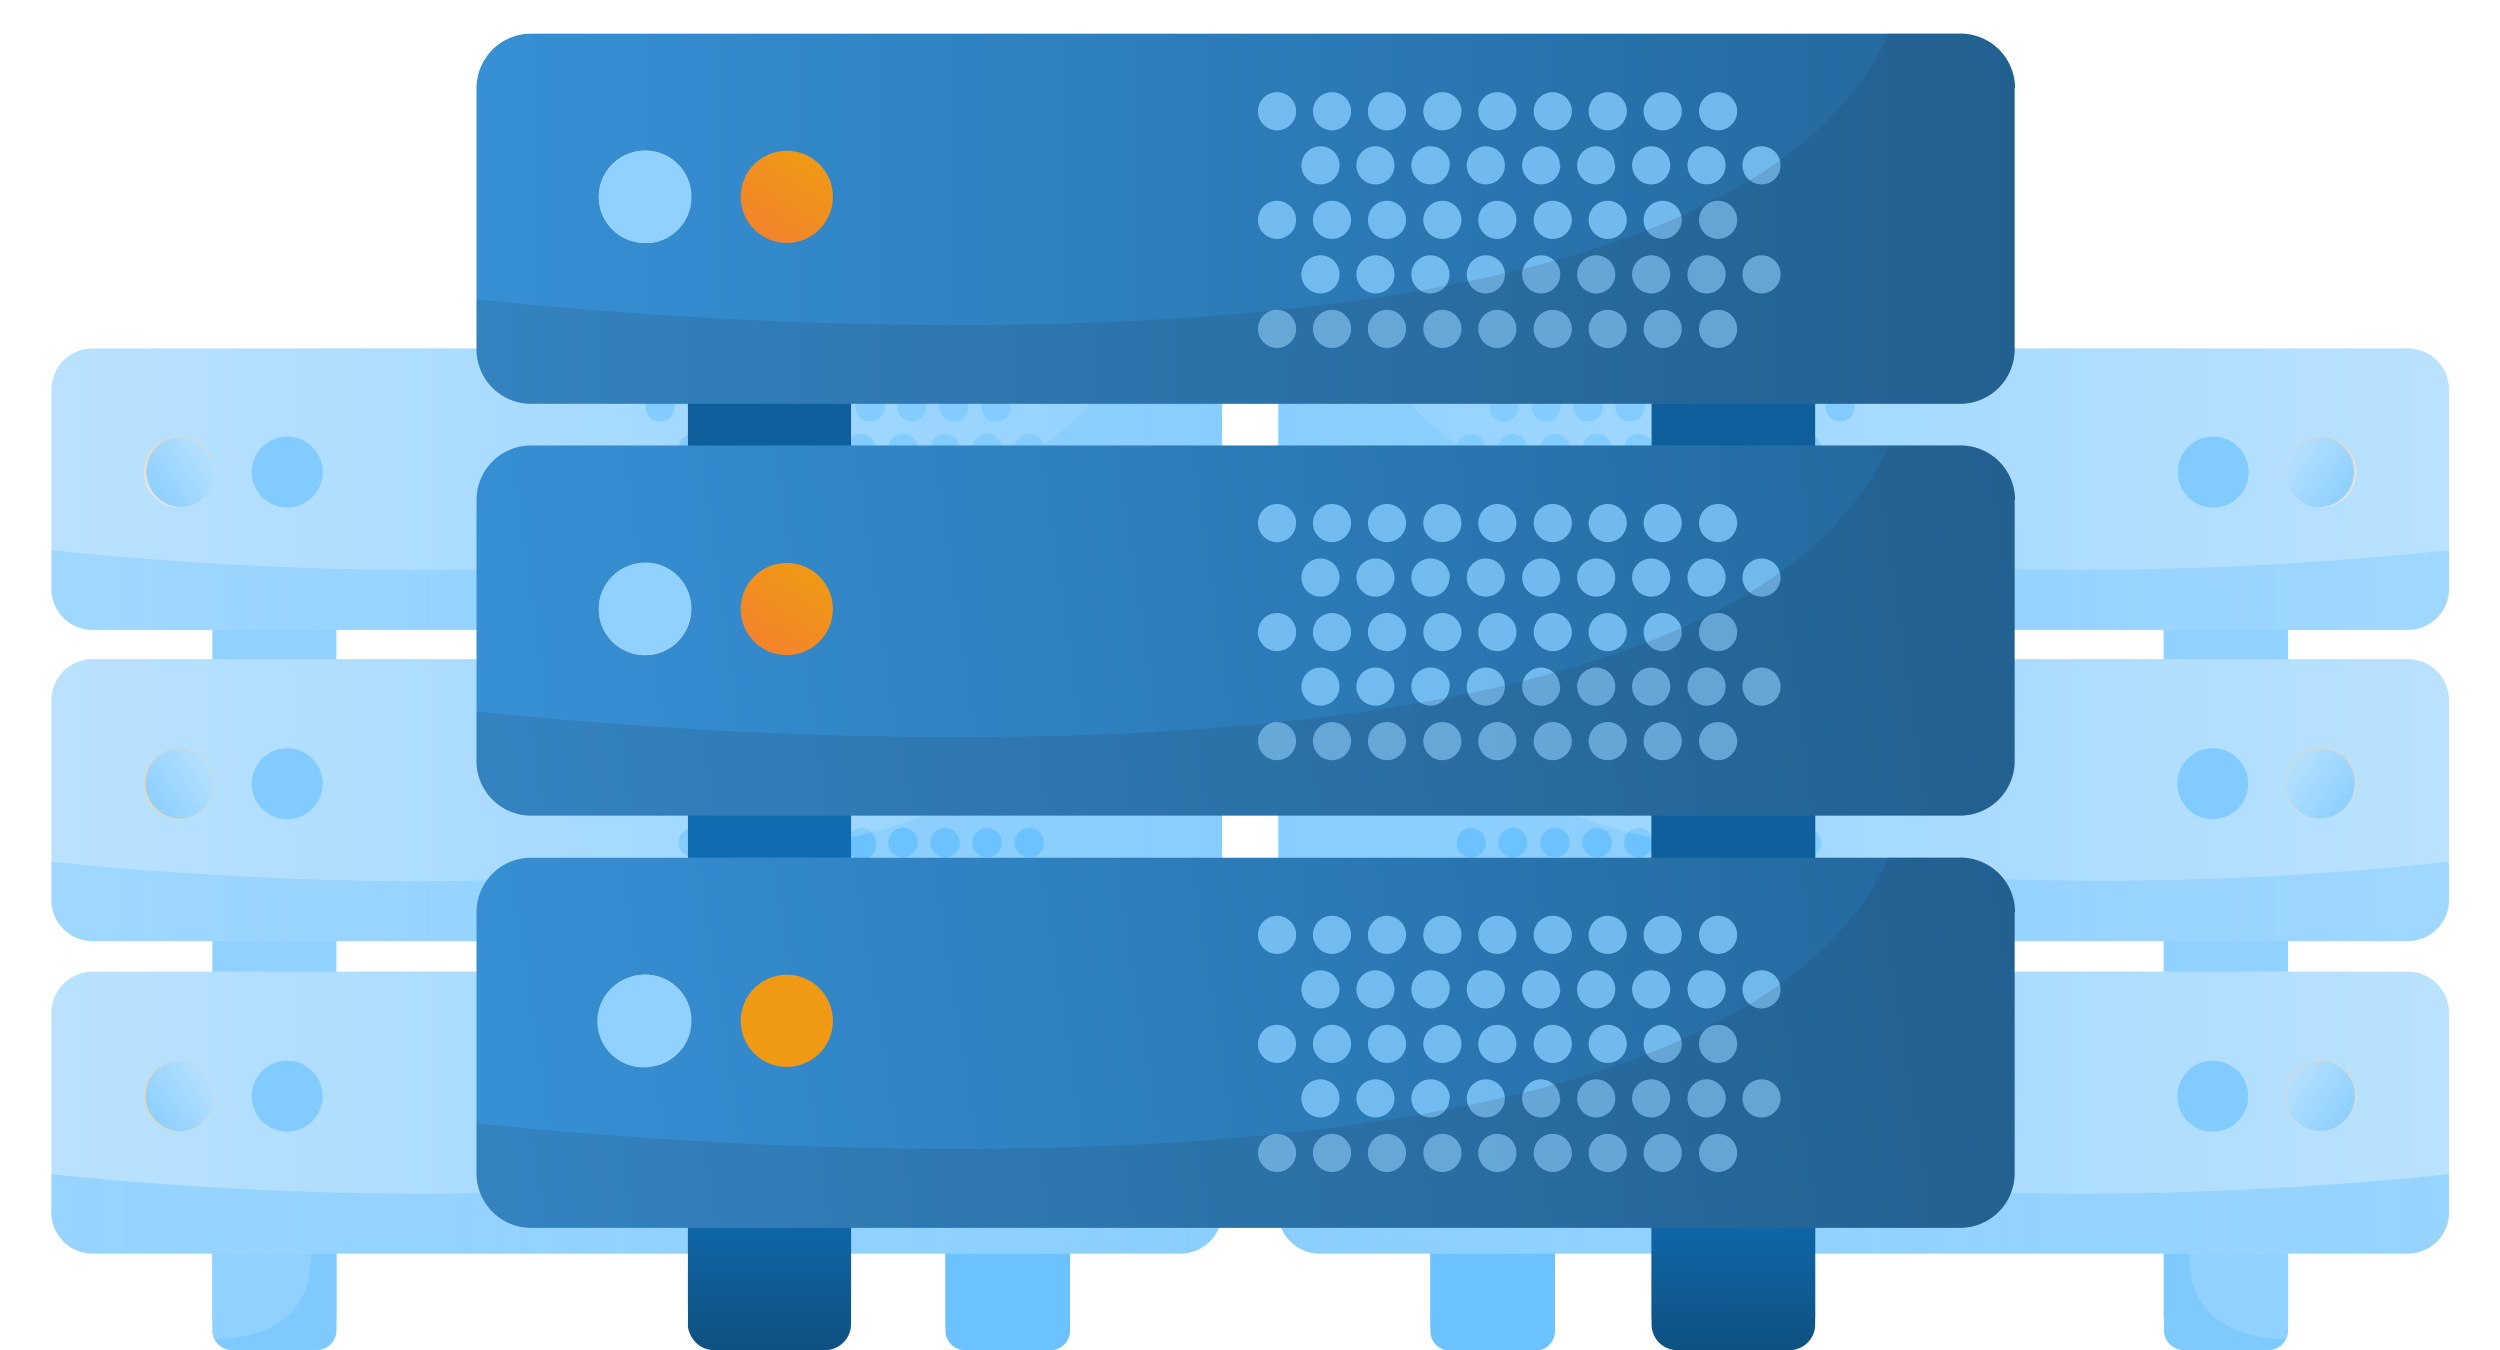 <svg xmlns="http://www.w3.org/2000/svg" xmlns:xlink="http://www.w3.org/1999/xlink" viewBox="0 0 564 304.6"><defs><linearGradient id="Безымянный_градиент_93" x1="426.7" y1="52.7" x2="426.7" y2="271.5" gradientTransform="rotate(-180 464.4 217.4)" gradientUnits="userSpaceOnUse"><stop offset="0" stop-color="#bae2ff"/><stop offset=".4" stop-color="#91d1ff"/></linearGradient><linearGradient id="Безымянный_градиент_166" x1="477" y1="110.3" x2="212.8" y2="110.3" gradientTransform="translate(75.5)" gradientUnits="userSpaceOnUse"><stop offset="0" stop-color="#bae2ff"/><stop offset="1" stop-color="#91d1ff"/></linearGradient><linearGradient id="Безымянный_градиент_89" x1="477" y1="110.3" x2="212.8" y2="110.3" gradientTransform="translate(75.5)" gradientUnits="userSpaceOnUse"><stop offset="0" stop-color="#83ccff" stop-opacity=".6"/><stop offset="1" stop-color="#83ccff" stop-opacity=".8"/></linearGradient><linearGradient id="Безымянный_градиент_230" x1="3691.6" y1="99.8" x2="3683.2" y2="113.3" gradientTransform="matrix(-1 0 0 1 4211 0)" gradientUnits="userSpaceOnUse"><stop offset="0" stop-color="#f4d4a3"/><stop offset="1" stop-color="#e3e3e3"/></linearGradient><linearGradient id="Безымянный_градиент_166-2" x1="3695.2" y1="100.9" x2="3682.3" y2="110.2" gradientTransform="matrix(-1 0 0 1 4211 0)" xlink:href="#Безымянный_градиент_166"/><linearGradient id="Безымянный_градиент_166-3" x1="477" y1="180.5" x2="212.8" y2="180.5" xlink:href="#Безымянный_градиент_166"/><linearGradient id="Безымянный_градиент_89-2" x1="477" y1="180.5" x2="212.8" y2="180.5" xlink:href="#Безымянный_градиент_89"/><linearGradient id="Безымянный_градиент_230-2" x1="3691.6" y1="170" x2="3683.2" y2="183.5" gradientTransform="matrix(-.01 -1 -1 .01 730 3862.6)" xlink:href="#Безымянный_градиент_230"/><linearGradient id="Безымянный_градиент_166-4" x1="3695.2" y1="171.2" x2="3682.3" y2="180.4" gradientTransform="matrix(-1 0 0 1 4211 0)" xlink:href="#Безымянный_градиент_166"/><linearGradient id="Безымянный_градиент_92" x1="426.7" y1="232.1" x2="426.7" y2="304.6" gradientTransform="translate(75.5)" gradientUnits="userSpaceOnUse"><stop offset="0" stop-color="#bae2ff"/><stop offset=".7" stop-color="#91d1ff"/></linearGradient><linearGradient id="Безымянный_градиент_166-5" x1="477" y1="251" x2="212.8" y2="251" xlink:href="#Безымянный_градиент_166"/><linearGradient id="Безымянный_градиент_89-3" x1="212.8" y1="251" x2="477" y2="251" xlink:href="#Безымянный_градиент_89"/><linearGradient id="Безымянный_градиент_230-3" x1="3691.6" y1="240.5" x2="3683.2" y2="254" gradientTransform="matrix(-.01 -1 -1 .01 800.6 3932.5)" xlink:href="#Безымянный_градиент_230"/><linearGradient id="Безымянный_градиент_166-6" x1="3695.2" y1="241.7" x2="3682.3" y2="250.9" gradientTransform="matrix(-1 0 0 1 4211 0)" xlink:href="#Безымянный_градиент_166"/><linearGradient id="Безымянный_градиент_93-2" x1="698.8" y1="52.7" x2="698.8" y2="271.5" gradientTransform="matrix(-1 0 0 1 760.6 0)" xlink:href="#Безымянный_градиент_93"/><linearGradient id="Безымянный_градиент_166-7" x1="749.1" y1="110.3" x2="485" y2="110.3" gradientTransform="matrix(-1 0 0 1 760.6 0)" xlink:href="#Безымянный_градиент_166"/><linearGradient id="Безымянный_градиент_89-4" x1="749.1" y1="110.3" x2="485" y2="110.3" gradientTransform="matrix(-1 0 0 1 760.6 0)" xlink:href="#Безымянный_градиент_89"/><linearGradient id="Безымянный_градиент_230-4" x1="3419.5" y1="99.8" x2="3411" y2="113.3" gradientTransform="translate(-3374.8)" xlink:href="#Безымянный_градиент_230"/><linearGradient id="Безымянный_градиент_166-8" x1="3423.1" y1="100.9" x2="3410.1" y2="110.2" gradientTransform="translate(-3374.8)" xlink:href="#Безымянный_градиент_166"/><linearGradient id="Безымянный_градиент_166-9" x1="749.1" y1="180.5" x2="485" y2="180.5" gradientTransform="matrix(-1 0 0 1 760.6 0)" xlink:href="#Безымянный_градиент_166"/><linearGradient id="Безымянный_градиент_89-5" x1="749.1" y1="180.5" x2="485" y2="180.5" gradientTransform="matrix(-1 0 0 1 760.6 0)" xlink:href="#Безымянный_градиент_89"/><linearGradient id="Безымянный_градиент_230-5" x1="3419.5" y1="170" x2="3411" y2="183.5" gradientTransform="rotate(.5 1746.1 -420166.5)" xlink:href="#Безымянный_градиент_230"/><linearGradient id="Безымянный_градиент_166-10" x1="3423.1" y1="171.2" x2="3410.1" y2="180.4" gradientTransform="translate(-3374.8)" xlink:href="#Безымянный_градиент_166"/><linearGradient id="Безымянный_градиент_92-2" x1="698.8" y1="232.1" x2="698.8" y2="304.6" gradientTransform="matrix(-1 0 0 1 760.6 0)" xlink:href="#Безымянный_градиент_92"/><linearGradient id="Безымянный_градиент_166-11" x1="749.1" y1="251" x2="485" y2="251" gradientTransform="matrix(-1 0 0 1 760.6 0)" xlink:href="#Безымянный_градиент_166"/><linearGradient id="Безымянный_градиент_89-6" x1="485" y1="251" x2="749.1" y2="251" gradientTransform="matrix(-1 0 0 1 760.6 0)" xlink:href="#Безымянный_градиент_89"/><linearGradient id="Безымянный_градиент_230-6" x1="3419.5" y1="240.5" x2="3411" y2="254" gradientTransform="rotate(.5 1746.4 -420095.5)" xlink:href="#Безымянный_градиент_230"/><linearGradient id="Безымянный_градиент_166-12" x1="3423.1" y1="241.7" x2="3410.1" y2="250.9" gradientTransform="translate(-3374.8)" xlink:href="#Безымянный_градиент_166"/><linearGradient id="Безымянный_градиент_226" x1="173.6" y1="190.2" x2="173.9" y2="153.3" gradientUnits="userSpaceOnUse"><stop offset="0" stop-color="#106db4"/><stop offset="1" stop-color="#0f5f9c"/></linearGradient><linearGradient id="Безымянный_градиент_226-2" x1="391.1" y1="192.3" x2="390.7" y2="155.4" xlink:href="#Безымянный_градиент_226"/><linearGradient id="Безымянный_градиент_226-3" x1="391" y1="206.4" x2="391" y2="195.3" xlink:href="#Безымянный_градиент_226"/><linearGradient id="Безымянный_градиент_49" x1="111" y1="166.8" x2="454.5" y2="117.3" gradientUnits="userSpaceOnUse"><stop offset="0" stop-color="#3790d4"/><stop offset="1" stop-color="#22679c"/></linearGradient><linearGradient id="Безымянный_градиент_230-7" x1="151.1" y1="128.5" x2="140" y2="146.2" gradientTransform="rotate(89.5 145.5 137.4)" xlink:href="#Безымянный_градиент_230"/><linearGradient id="Безымянный_градиент_166-13" x1="155.8" y1="130" x2="138.8" y2="142.2" xlink:href="#Безымянный_градиент_166"/><linearGradient id="Безымянный_градиент_200" x1="182.8" y1="129" x2="171.6" y2="146.6" gradientTransform="rotate(89.5 177.5 137.4)" gradientUnits="userSpaceOnUse"><stop offset="0" stop-color="#f09915"/><stop offset="1" stop-color="#f2822c"/></linearGradient><linearGradient id="Безымянный_градиент_24" x1="173.6" y1="266.1" x2="173.6" y2="303" gradientUnits="userSpaceOnUse"><stop offset="0" stop-color="#106db4"/><stop offset="1" stop-color="#0e5283"/></linearGradient><linearGradient id="Безымянный_градиент_49-2" x1="107.5" y1="49.3" x2="454.5" y2="49.3" xlink:href="#Безымянный_градиент_49"/><linearGradient id="Безымянный_градиент_230-8" x1="151.1" y1="35.6" x2="140" y2="53.3" gradientTransform="rotate(.5 145.7 44)" xlink:href="#Безымянный_градиент_230"/><linearGradient id="Безымянный_градиент_166-14" x1="155.8" y1="37.1" x2="138.8" y2="49.2" xlink:href="#Безымянный_градиент_166"/><linearGradient id="Безымянный_градиент_200-2" x1="182.8" y1="36" x2="171.6" y2="53.7" gradientTransform="rotate(.5 177.8 45)" xlink:href="#Безымянный_градиент_200"/><linearGradient id="Безымянный_градиент_24-2" x1="391.1" y1="266.5" x2="391.2" y2="303.4" xlink:href="#Безымянный_градиент_24"/><linearGradient id="Безымянный_градиент_49-3" x1="111.7" y1="261.9" x2="454.5" y2="207.9" xlink:href="#Безымянный_градиент_49"/><linearGradient id="Безымянный_градиент_230-9" x1="151.1" y1="221.5" x2="140" y2="239.2" xlink:href="#Безымянный_градиент_230"/><linearGradient id="Безымянный_градиент_166-15" x1="155.8" y1="223" x2="138.8" y2="235.1" xlink:href="#Безымянный_градиент_166"/><linearGradient id="Безымянный_градиент_200-3" x1="182.8" y1="221.9" x2="171.6" y2="239.6" xlink:href="#Безымянный_градиент_200"/><style>.cls-2{fill:#6bc2ff}.cls-4{fill:#83ccff}.cls-38{opacity:.8}.cls-6{opacity:.69}.cls-15,.cls-9{fill:#52b8ff}.cls-9{opacity:.5}.cls-15{opacity:.3}.cls-39{fill:#27374f;opacity:.15}</style></defs><g id="Слой_2" data-name="Слой 2"><g id="Слой_1-2" data-name="Слой 1"><path d="M493.1 133h18.2a5 5 0 0 1 5 5v163.8h-25.7a2.5 2.5 0 0 1-2.4-2.5V138a5 5 0 0 1 4.9-4.9Z" transform="rotate(180 502.2 217.4)" fill="url(#Безымянный_градиент_93)"/><path class="cls-2" d="M327.6 134.8h18.2a5 5 0 0 1 4.9 5v163.9h-28v-164a5 5 0 0 1 4.9-4.9Z" transform="rotate(180 336.7 219.2)"/><path d="M288.4 87.9v44.8a9.3 9.3 0 0 0 9.3 9.4h245.5a9.3 9.3 0 0 0 9.3-9.4V88a9.3 9.3 0 0 0-9.3-9.4H297.5a9.4 9.4 0 0 0-9.1 9.4Z" fill="url(#Безымянный_градиент_166)"/><path class="cls-4" d="M411.8 91.8a3.3 3.3 0 1 0 3.3-3.3 3.3 3.3 0 0 0-3.3 3.3ZM402.3 91.8a3.3 3.3 0 1 0 3.3-3.3 3.3 3.3 0 0 0-3.3 3.3ZM392.9 91.8a3.3 3.3 0 1 0 3.2-3.3 3.3 3.3 0 0 0-3.2 3.3ZM383.4 91.8a3.3 3.3 0 1 0 3.3-3.3 3.3 3.3 0 0 0-3.3 3.3ZM374 91.8a3.3 3.3 0 1 0 3.2-3.3 3.3 3.3 0 0 0-3.3 3.3ZM364.4 91.8a3.3 3.3 0 1 0 3.3-3.3 3.3 3.3 0 0 0-3.3 3.3ZM355 91.8a3.3 3.3 0 1 0 3.3-3.3 3.3 3.3 0 0 0-3.3 3.3ZM345.5 91.8a3.3 3.3 0 1 0 3.3-3.3 3.3 3.3 0 0 0-3.3 3.3ZM336 91.8a3.3 3.3 0 1 0 3.3-3.3 3.3 3.3 0 0 0-3.3 3.3ZM404.3 101.2a3.3 3.3 0 1 0 3.3-3.3 3.3 3.3 0 0 0-3.3 3.3ZM394.9 101.2a3.3 3.3 0 1 0 3.2-3.3 3.3 3.3 0 0 0-3.3 3.3ZM385.4 101.2a3.3 3.3 0 1 0 3.3-3.3 3.3 3.3 0 0 0-3.3 3.3ZM376 101.2a3.3 3.3 0 1 0 3.2-3.3 3.3 3.3 0 0 0-3.3 3.3ZM366.4 101.2a3.3 3.3 0 1 0 3.3-3.3 3.3 3.3 0 0 0-3.3 3.3ZM357 101.2a3.3 3.3 0 1 0 3.3-3.3 3.3 3.3 0 0 0-3.3 3.3ZM347.5 101.2a3.3 3.3 0 1 0 3.3-3.3 3.3 3.3 0 0 0-3.3 3.3ZM338 101.2a3.3 3.3 0 1 0 3.3-3.3 3.3 3.3 0 0 0-3.3 3.3Z"/><circle class="cls-4" cx="331.8" cy="101.2" r="3.3"/><path class="cls-4" d="M411.8 110.5a3.3 3.3 0 1 0 3.3-3.3 3.3 3.3 0 0 0-3.3 3.3ZM402.3 110.5a3.3 3.3 0 1 0 3.3-3.3 3.3 3.3 0 0 0-3.3 3.3ZM392.9 110.5a3.3 3.3 0 1 0 3.2-3.3 3.3 3.3 0 0 0-3.2 3.3ZM383.4 110.5a3.3 3.3 0 1 0 3.3-3.3 3.3 3.3 0 0 0-3.3 3.3ZM374 110.5a3.3 3.3 0 1 0 3.2-3.3 3.3 3.3 0 0 0-3.3 3.3ZM364.4 110.5a3.3 3.3 0 1 0 3.3-3.3 3.3 3.3 0 0 0-3.3 3.3ZM355 110.5a3.3 3.3 0 1 0 3.3-3.3 3.3 3.3 0 0 0-3.3 3.3ZM345.5 110.5a3.3 3.3 0 1 0 3.3-3.3 3.3 3.3 0 0 0-3.3 3.3ZM336 110.5a3.3 3.3 0 1 0 3.3-3.3 3.3 3.3 0 0 0-3.3 3.3ZM411.8 129.2a3.3 3.3 0 1 0 3.3-3.3 3.3 3.3 0 0 0-3.3 3.3ZM402.3 129.2a3.3 3.3 0 1 0 3.3-3.3 3.3 3.3 0 0 0-3.3 3.3ZM392.9 129.2a3.3 3.3 0 1 0 3.2-3.3 3.3 3.3 0 0 0-3.2 3.3ZM383.4 129.2a3.3 3.3 0 1 0 3.3-3.3 3.3 3.3 0 0 0-3.3 3.3ZM374 129.2a3.3 3.3 0 1 0 3.2-3.3 3.3 3.3 0 0 0-3.3 3.3ZM364.4 129.2a3.3 3.3 0 1 0 3.3-3.3 3.3 3.3 0 0 0-3.3 3.3ZM355 129.2a3.3 3.3 0 1 0 3.3-3.3 3.3 3.3 0 0 0-3.3 3.3ZM345.5 129.2a3.3 3.3 0 1 0 3.3-3.3 3.3 3.3 0 0 0-3.3 3.3ZM336 129.2a3.3 3.3 0 1 0 3.3-3.3 3.3 3.3 0 0 0-3.3 3.3ZM404.3 119.9a3.3 3.3 0 1 0 3.3-3.3 3.3 3.3 0 0 0-3.3 3.3ZM394.9 119.9a3.3 3.3 0 1 0 3.2-3.3 3.3 3.3 0 0 0-3.3 3.3ZM385.4 119.9a3.3 3.3 0 1 0 3.3-3.3 3.3 3.3 0 0 0-3.3 3.3ZM376 119.9a3.3 3.3 0 1 0 3.2-3.3 3.3 3.3 0 0 0-3.3 3.3ZM366.4 119.9a3.3 3.3 0 1 0 3.3-3.3 3.3 3.3 0 0 0-3.3 3.3ZM357 119.9a3.3 3.3 0 1 0 3.3-3.3 3.3 3.3 0 0 0-3.3 3.3ZM347.5 119.9a3.3 3.3 0 1 0 3.3-3.3 3.3 3.3 0 0 0-3.3 3.3ZM338 119.9a3.3 3.3 0 1 0 3.3-3.3 3.3 3.3 0 0 0-3.3 3.3Z"/><circle class="cls-4" cx="331.8" cy="119.9" r="3.3"/><path d="M288.4 87.9v44.8a9.3 9.3 0 0 0 9.3 9.4h245.5a9.3 9.3 0 0 0 9.3-9.4v-8.6c-22 2.4-81.4 7.5-136.5 2h-1.3A345.2 345.2 0 0 1 373 119l-5.5-1.4a166.4 166.4 0 0 1-15.9-5.3c-2-.7-4-1.6-5.9-2.4a101 101 0 0 1-11.7-6.1l-5.2-3.4A54.7 54.7 0 0 1 310 78.6h-12.3a9.3 9.3 0 0 0-9.3 9.3Z" fill="url(#Безымянный_градиент_89)" opacity=".8"/><path d="M515.6 106.5a8 8 0 1 0 8-8 8 8 0 0 0-8 8Z" fill="url(#Безымянный_градиент_230)"/><path d="M515.6 106.5a8 8 0 0 0 6.8 7.9 7.6 7.6 0 0 0 1.2 0 8 8 0 0 0 2.7-15.3 8 8 0 0 0-10.7 7.4Z" fill="url(#Безымянный_градиент_166-2)"/><path class="cls-9" d="M491.3 106.5a8 8 0 1 0 8-8 8 8 0 0 0-8 8Z"/><path class="cls-2" d="M328.6 101.2a3.3 3.3 0 0 0 5.3 2.5q-2.7-1.6-5.2-3.4a3.3 3.3 0 0 0-.1.9ZM345.5 110.5a3.3 3.3 0 0 0 3.3 3.3 3.2 3.2 0 0 0 2.7-1.5l-6-2.5a3.8 3.8 0 0 0 0 .7ZM336 110.5a3.3 3.3 0 1 0 3.3-3.3 3.3 3.3 0 0 0-3.3 3.3ZM411.8 129.2a3.3 3.3 0 1 0 3.3-3.3 3.3 3.3 0 0 0-3.3 3.3ZM402.3 129.2a3.3 3.3 0 1 0 3.3-3.3 3.3 3.3 0 0 0-3.3 3.3ZM392.9 129.2a3.3 3.3 0 1 0 3.2-3.3 3.3 3.3 0 0 0-3.2 3.3ZM383.4 129.2a3.3 3.3 0 1 0 3.3-3.3 3.3 3.3 0 0 0-3.3 3.3ZM374 129.2a3.3 3.3 0 1 0 3.2-3.3 3.3 3.3 0 0 0-3.3 3.3ZM364.4 129.2a3.3 3.3 0 1 0 3.3-3.3 3.3 3.3 0 0 0-3.3 3.3ZM355 129.2a3.3 3.3 0 1 0 3.3-3.3 3.3 3.3 0 0 0-3.3 3.3ZM345.5 129.2a3.3 3.3 0 1 0 3.3-3.3 3.3 3.3 0 0 0-3.3 3.3ZM336 129.2a3.3 3.3 0 1 0 3.3-3.3 3.3 3.3 0 0 0-3.3 3.3ZM386 121.8a3.3 3.3 0 0 0 4.4.8l-4.4-.8ZM376 119.9a3.3 3.3 0 0 0 6.2 1.2l-6.3-1.4a1 1 0 0 0 0 .2ZM367.4 117.5a3.2 3.2 0 0 0-1 2.4 3.3 3.3 0 0 0 6.6 0 3 3 0 0 0-.2-1ZM357 119.9a3.3 3.3 0 1 0 3.3-3.3 3.3 3.3 0 0 0-3.3 3.3ZM347.5 119.9a3.3 3.3 0 1 0 3.3-3.3 3.3 3.3 0 0 0-3.3 3.3ZM338 119.9a3.3 3.3 0 1 0 3.3-3.3 3.3 3.3 0 0 0-3.3 3.3Z"/><circle class="cls-2" cx="331.8" cy="119.9" r="3.3"/><path class="cls-2" d="M322.6 208.4V229c0 .8 2 1.4 4.5 1.4h19.1a8.4 8.4 0 0 0 4.1-.9.7.7 0 0 0 .4-.5v-20c0-.3-.7-.5-1.6-.5Z"/><path d="M288.4 158v45a9.3 9.3 0 0 0 9.3 9.3h245.5a9.3 9.3 0 0 0 9.3-9.4v-44.8a9.3 9.3 0 0 0-9.3-9.4H297.5a9.3 9.3 0 0 0-9.1 9.4Z" fill="url(#Безымянный_градиент_166-3)"/><path class="cls-4" d="M411.8 162a3.3 3.3 0 1 0 3.3-3.3 3.3 3.3 0 0 0-3.3 3.3ZM402.3 162a3.3 3.3 0 1 0 3.3-3.3 3.3 3.3 0 0 0-3.3 3.3ZM392.9 162a3.3 3.3 0 1 0 3.2-3.3 3.3 3.3 0 0 0-3.2 3.3ZM383.4 162a3.3 3.3 0 1 0 3.3-3.3 3.3 3.3 0 0 0-3.3 3.3ZM374 162a3.3 3.3 0 1 0 3.2-3.3 3.3 3.3 0 0 0-3.3 3.3ZM364.4 162a3.3 3.3 0 1 0 3.3-3.3 3.3 3.3 0 0 0-3.3 3.3ZM355 162a3.3 3.3 0 1 0 3.3-3.3 3.3 3.3 0 0 0-3.3 3.3ZM345.5 162a3.3 3.3 0 1 0 3.3-3.3 3.3 3.3 0 0 0-3.3 3.3ZM336 162a3.3 3.3 0 1 0 3.3-3.3 3.3 3.3 0 0 0-3.3 3.3ZM404.3 171.4a3.3 3.3 0 1 0 3.3-3.3 3.3 3.3 0 0 0-3.3 3.3ZM394.9 171.4a3.3 3.3 0 1 0 3.2-3.3 3.3 3.3 0 0 0-3.3 3.3ZM385.4 171.4a3.3 3.3 0 1 0 3.3-3.3 3.3 3.3 0 0 0-3.3 3.3ZM376 171.4a3.3 3.3 0 1 0 3.2-3.3 3.3 3.3 0 0 0-3.3 3.3ZM366.4 171.4a3.3 3.3 0 1 0 3.3-3.3 3.3 3.3 0 0 0-3.3 3.3ZM357 171.4a3.3 3.3 0 1 0 3.3-3.3 3.3 3.3 0 0 0-3.3 3.3ZM347.5 171.4a3.3 3.3 0 1 0 3.3-3.3 3.3 3.3 0 0 0-3.3 3.3ZM338 171.4a3.3 3.3 0 1 0 3.3-3.3 3.3 3.3 0 0 0-3.3 3.3ZM328.6 171.4a3.3 3.3 0 1 0 3.2-3.3 3.3 3.3 0 0 0-3.2 3.3ZM411.8 180.7a3.3 3.3 0 1 0 3.3-3.2 3.3 3.3 0 0 0-3.3 3.2ZM402.3 180.7a3.3 3.3 0 1 0 3.3-3.2 3.3 3.3 0 0 0-3.3 3.2ZM392.9 180.7a3.3 3.3 0 1 0 3.2-3.2 3.3 3.3 0 0 0-3.2 3.2ZM383.4 180.7a3.3 3.3 0 1 0 3.3-3.2 3.3 3.3 0 0 0-3.3 3.2ZM374 180.7a3.3 3.3 0 1 0 3.2-3.2 3.3 3.3 0 0 0-3.3 3.2ZM364.4 180.7a3.3 3.3 0 1 0 3.3-3.2 3.3 3.3 0 0 0-3.3 3.2ZM355 180.7a3.3 3.3 0 1 0 3.3-3.2 3.3 3.3 0 0 0-3.3 3.2ZM345.5 180.7a3.3 3.3 0 1 0 3.3-3.2 3.3 3.3 0 0 0-3.3 3.2ZM336 180.7a3.3 3.3 0 1 0 3.3-3.2 3.3 3.3 0 0 0-3.3 3.2ZM411.8 199.4a3.3 3.3 0 1 0 3.3-3.2 3.3 3.3 0 0 0-3.3 3.2ZM402.3 199.4a3.3 3.3 0 1 0 3.3-3.2 3.3 3.3 0 0 0-3.3 3.2ZM392.9 199.4a3.3 3.3 0 1 0 3.2-3.2 3.3 3.3 0 0 0-3.2 3.2ZM383.4 199.4a3.3 3.3 0 1 0 3.3-3.2 3.3 3.3 0 0 0-3.3 3.2ZM374 199.4a3.3 3.3 0 1 0 3.2-3.2 3.3 3.3 0 0 0-3.3 3.2ZM364.4 199.4a3.3 3.3 0 1 0 3.3-3.2 3.3 3.3 0 0 0-3.3 3.2ZM355 199.4a3.3 3.3 0 1 0 3.3-3.2 3.3 3.3 0 0 0-3.3 3.2ZM345.5 199.4a3.3 3.3 0 1 0 3.3-3.2 3.3 3.3 0 0 0-3.3 3.2ZM336 199.4a3.3 3.3 0 1 0 3.3-3.2 3.3 3.3 0 0 0-3.3 3.2ZM404.3 190a3.3 3.3 0 1 0 3.3-3.2 3.3 3.3 0 0 0-3.3 3.3ZM394.9 190a3.3 3.3 0 1 0 3.2-3.2 3.3 3.3 0 0 0-3.3 3.3ZM385.4 190a3.3 3.3 0 1 0 3.3-3.2 3.3 3.3 0 0 0-3.3 3.3ZM376 190a3.3 3.3 0 1 0 3.2-3.2 3.3 3.3 0 0 0-3.3 3.3ZM366.4 190a3.3 3.3 0 1 0 3.3-3.2 3.3 3.3 0 0 0-3.3 3.3ZM357 190a3.3 3.3 0 1 0 3.3-3.2 3.3 3.3 0 0 0-3.3 3.3ZM347.5 190a3.3 3.3 0 1 0 3.3-3.2 3.3 3.3 0 0 0-3.3 3.3ZM338 190a3.3 3.3 0 1 0 3.3-3.2 3.3 3.3 0 0 0-3.3 3.3ZM328.6 190a3.3 3.3 0 1 0 3.2-3.2 3.3 3.3 0 0 0-3.2 3.3Z"/><path d="M288.4 158v45a9.3 9.3 0 0 0 9.3 9.3h245.5a9.3 9.3 0 0 0 9.3-9.4v-8.5a725 725 0 0 1-136.5 2l-1.3-.2a377.2 377.2 0 0 1-28.6-4.2l-3.9-.7-6.3-1.4a223.8 223.8 0 0 1-8.5-2.1 166.4 166.4 0 0 1-15.9-5.3l-5.9-2.5a101 101 0 0 1-11.7-6l-5.2-3.5a54.7 54.7 0 0 1-18.7-21.8h-12.3a9.3 9.3 0 0 0-9.3 9.4Z" fill="url(#Безымянный_градиент_89-2)" opacity=".8"/><circle cx="523.6" cy="176.8" r="8" transform="rotate(-89.5 523.5 176.8)" fill="url(#Безымянный_градиент_230-2)"/><path d="M515.6 176.8a8 8 0 0 0 6.8 7.8 9.1 9.1 0 0 0 1.2.1 8 8 0 0 0 2.7-15.4 8 8 0 0 0-10.7 7.5Z" fill="url(#Безымянный_градиент_166-4)"/><circle class="cls-9" cx="499.2" cy="176.8" r="8" transform="rotate(-89.5 499.2 176.8)"/><path class="cls-2" d="M328.6 171.4a3.3 3.3 0 0 0 5.3 2.5q-2.7-1.6-5.2-3.4a3.3 3.3 0 0 0-.1.9ZM345.5 180.7a3.3 3.3 0 0 0 3.3 3.3 3.2 3.2 0 0 0 2.7-1.5l-6-2.5a3.8 3.8 0 0 0 0 .7ZM336 180.7a3.3 3.3 0 1 0 3.3-3.2 3.3 3.3 0 0 0-3.3 3.2ZM411.8 199.4a3.3 3.3 0 1 0 3.3-3.2 3.3 3.3 0 0 0-3.3 3.2ZM402.3 199.4a3.3 3.3 0 1 0 3.3-3.2 3.3 3.3 0 0 0-3.3 3.2ZM392.9 199.4a3.3 3.3 0 1 0 3.2-3.2 3.3 3.3 0 0 0-3.2 3.2ZM383.4 199.4a3.3 3.3 0 1 0 3.3-3.2 3.3 3.3 0 0 0-3.3 3.2ZM374 199.4a3.3 3.3 0 1 0 3.2-3.2 3.3 3.3 0 0 0-3.3 3.2ZM364.4 199.4a3.3 3.3 0 1 0 3.3-3.2 3.3 3.3 0 0 0-3.3 3.2ZM355 199.4a3.3 3.3 0 1 0 3.3-3.2 3.3 3.3 0 0 0-3.3 3.2ZM345.5 199.4a3.3 3.3 0 1 0 3.3-3.2 3.3 3.3 0 0 0-3.3 3.2ZM336 199.4a3.3 3.3 0 1 0 3.3-3.2 3.3 3.3 0 0 0-3.3 3.2ZM386 192a3.2 3.2 0 0 0 2.6 1.3 3.2 3.2 0 0 0 1.8-.5l-4.4-.8ZM376 190a3.3 3.3 0 0 0 6.2 1.3q-3.2-.6-6.3-1.4a1 1 0 0 0 0 .2ZM367.4 187.8a3.2 3.2 0 0 0-1 2.3 3.3 3.3 0 0 0 6.6 0 3 3 0 0 0-.2-1ZM357 190a3.3 3.3 0 1 0 3.3-3.2 3.3 3.3 0 0 0-3.3 3.3ZM347.5 190a3.3 3.3 0 1 0 3.3-3.2 3.3 3.3 0 0 0-3.3 3.3ZM338 190a3.3 3.3 0 1 0 3.3-3.2 3.3 3.3 0 0 0-3.3 3.3ZM328.6 190a3.3 3.3 0 1 0 3.2-3.2 3.3 3.3 0 0 0-3.2 3.3Z"/><path d="M488.2 232.1v68a4.5 4.5 0 0 0 4.5 4.5h19a4.5 4.5 0 0 0 4-2.4 4.4 4.4 0 0 0 .5-1.6 3.3 3.3 0 0 0 0-.5v-66.4a1.6 1.6 0 0 0-1.6-1.6Z" fill="url(#Безымянный_градиент_92)"/><path class="cls-2" d="M327 232.1h19.3a4.4 4.4 0 0 1 4.4 4.4v68h-26.4a1.6 1.6 0 0 1-1.7-1.5v-66.5a4.4 4.4 0 0 1 4.5-4.4Z" transform="rotate(180 336.7 268.4)"/><path class="cls-15" d="M488.2 267v33a4.5 4.5 0 0 0 4.5 4.5h19a4.5 4.5 0 0 0 4-2.4c-7.5 0-30.4-2.6-18.4-34.4 9-24-.8-12.3-9.1-.7Z"/><path d="M288.4 228.6v44.9a9.3 9.3 0 0 0 9.3 9.3h245.5a9.3 9.3 0 0 0 9.3-9.3v-44.9a9.3 9.3 0 0 0-9.3-9.4H297.5a9.3 9.3 0 0 0-9.1 9.4Z" fill="url(#Безымянный_градиент_166-5)"/><path class="cls-4" d="M411.8 232.5a3.3 3.3 0 1 0 3.3-3.2 3.3 3.3 0 0 0-3.3 3.2ZM402.3 232.5a3.3 3.3 0 1 0 3.3-3.2 3.3 3.3 0 0 0-3.3 3.2ZM392.9 232.5a3.3 3.3 0 1 0 3.2-3.2 3.3 3.3 0 0 0-3.2 3.2ZM383.4 232.5a3.3 3.3 0 1 0 3.3-3.2 3.3 3.3 0 0 0-3.3 3.2ZM374 232.5a3.3 3.3 0 1 0 3.2-3.2 3.3 3.3 0 0 0-3.3 3.2ZM364.4 232.5a3.3 3.3 0 1 0 3.3-3.2 3.3 3.3 0 0 0-3.3 3.2ZM355 232.5a3.3 3.3 0 1 0 3.3-3.2 3.3 3.3 0 0 0-3.3 3.2ZM345.5 232.5a3.3 3.3 0 1 0 3.3-3.2 3.3 3.3 0 0 0-3.3 3.2ZM336 232.5a3.3 3.3 0 1 0 3.3-3.2 3.3 3.3 0 0 0-3.3 3.2ZM404.3 241.9a3.3 3.3 0 1 0 3.3-3.3 3.3 3.3 0 0 0-3.3 3.3ZM394.9 241.9a3.3 3.3 0 1 0 3.2-3.3 3.3 3.3 0 0 0-3.3 3.3ZM385.4 241.9a3.3 3.3 0 1 0 3.3-3.3 3.3 3.3 0 0 0-3.3 3.3ZM376 241.9a3.3 3.3 0 1 0 3.2-3.3 3.3 3.3 0 0 0-3.3 3.3ZM366.4 241.9a3.3 3.3 0 1 0 3.3-3.3 3.3 3.3 0 0 0-3.3 3.3ZM357 241.9a3.3 3.3 0 1 0 3.3-3.3 3.3 3.3 0 0 0-3.3 3.3ZM347.5 241.9a3.3 3.3 0 1 0 3.3-3.3 3.3 3.3 0 0 0-3.3 3.3ZM338 241.9a3.3 3.3 0 1 0 3.3-3.3 3.3 3.3 0 0 0-3.3 3.3ZM328.6 241.9a3.3 3.3 0 1 0 3.2-3.3 3.3 3.3 0 0 0-3.2 3.3ZM411.8 251.2a3.3 3.3 0 1 0 3.3-3.2 3.3 3.3 0 0 0-3.3 3.2Z"/><circle class="cls-4" cx="405.6" cy="251.2" r="3.3"/><circle class="cls-4" cx="396.1" cy="251.2" r="3.3"/><path class="cls-4" d="M383.4 251.2a3.3 3.3 0 1 0 3.3-3.2 3.3 3.3 0 0 0-3.3 3.2ZM374 251.2a3.3 3.3 0 1 0 3.2-3.2 3.3 3.3 0 0 0-3.3 3.2Z"/><circle class="cls-4" cx="367.7" cy="251.2" r="3.3"/><circle class="cls-4" cx="358.3" cy="251.2" r="3.3"/><path class="cls-4" d="M345.5 251.2a3.3 3.3 0 1 0 3.3-3.2 3.3 3.3 0 0 0-3.3 3.2ZM336 251.2a3.3 3.3 0 1 0 3.3-3.2 3.3 3.3 0 0 0-3.3 3.2ZM411.8 270a3.3 3.3 0 1 0 3.3-3.3 3.3 3.3 0 0 0-3.3 3.3Z"/><circle class="cls-4" cx="405.6" cy="269.9" r="3.3"/><circle class="cls-4" cx="396.1" cy="269.9" r="3.3"/><path class="cls-4" d="M383.4 270a3.3 3.3 0 1 0 3.3-3.3 3.3 3.3 0 0 0-3.3 3.3ZM374 270a3.3 3.3 0 1 0 3.2-3.3 3.3 3.3 0 0 0-3.3 3.3Z"/><circle class="cls-4" cx="367.7" cy="269.9" r="3.3"/><circle class="cls-4" cx="358.3" cy="269.9" r="3.3"/><path class="cls-4" d="M345.5 270a3.3 3.3 0 1 0 3.3-3.3 3.3 3.3 0 0 0-3.3 3.3ZM336 270a3.3 3.3 0 1 0 3.3-3.3 3.3 3.3 0 0 0-3.3 3.3ZM404.3 260.6a3.3 3.3 0 1 0 3.3-3.3 3.3 3.3 0 0 0-3.3 3.3ZM394.9 260.6a3.3 3.3 0 1 0 3.2-3.3 3.3 3.3 0 0 0-3.3 3.3ZM385.4 260.6a3.3 3.3 0 1 0 3.3-3.3 3.3 3.3 0 0 0-3.3 3.3ZM376 260.6a3.3 3.3 0 1 0 3.2-3.3 3.3 3.3 0 0 0-3.3 3.3ZM366.4 260.6a3.3 3.3 0 1 0 3.3-3.3 3.3 3.3 0 0 0-3.3 3.3ZM357 260.6a3.3 3.3 0 1 0 3.3-3.3 3.3 3.3 0 0 0-3.3 3.3ZM347.5 260.6a3.3 3.3 0 1 0 3.3-3.3 3.3 3.3 0 0 0-3.3 3.3ZM338 260.6a3.3 3.3 0 1 0 3.3-3.3 3.3 3.3 0 0 0-3.3 3.3Z"/><circle class="cls-4" cx="331.8" cy="260.6" r="3.3"/><path d="M288.4 228.6v44.9a9.3 9.3 0 0 0 9.3 9.3h245.5a9.3 9.3 0 0 0 9.3-9.3v-8.6c-22 2.3-81.4 7.4-136.5 2l-1.3-.2a339.4 339.4 0 0 1-32.5-4.9l-6.3-1.4-3-.7-5.5-1.4a172.2 172.2 0 0 1-21.8-7.7 101 101 0 0 1-11.7-6.1l-5.2-3.5a54.6 54.6 0 0 1-18.7-21.8h-12.3a9.4 9.4 0 0 0-9.3 9.4Z" fill="url(#Безымянный_градиент_89-3)" opacity=".8"/><circle cx="523.6" cy="247.3" r="8" transform="rotate(-89.5 523.5 247.3)" fill="url(#Безымянный_градиент_230-3)"/><path d="M515.6 247.3a8 8 0 0 0 6.8 7.8 7.6 7.6 0 0 0 1.2.1 8 8 0 0 0 2.7-15.4 7.7 7.7 0 0 0-2.7-.5 8 8 0 0 0-8 8Z" fill="url(#Безымянный_градиент_166-6)"/><circle class="cls-9" cx="499.2" cy="247.3" r="8" transform="rotate(-89.5 499.2 247.3)"/><path class="cls-2" d="M328.6 241.9a3.3 3.3 0 0 0 5.3 2.6l-5.2-3.5a3.3 3.3 0 0 0-.1.9ZM345.5 251.2a3.3 3.3 0 0 0 3.3 3.3 3.2 3.2 0 0 0 2.7-1.5l-6-2.4a3.7 3.7 0 0 0 0 .6ZM336 251.2a3.3 3.3 0 1 0 3.3-3.2 3.3 3.3 0 0 0-3.3 3.2ZM411.8 270a3.3 3.3 0 1 0 3.3-3.3 3.3 3.3 0 0 0-3.3 3.3Z"/><circle class="cls-2" cx="405.6" cy="269.9" r="3.3"/><circle class="cls-2" cx="396.1" cy="269.9" r="3.3"/><path class="cls-2" d="M383.4 270a3.3 3.3 0 1 0 3.3-3.3 3.3 3.3 0 0 0-3.3 3.3ZM374 270a3.3 3.3 0 1 0 3.2-3.3 3.3 3.3 0 0 0-3.3 3.3Z"/><circle class="cls-2" cx="367.7" cy="269.9" r="3.3"/><circle class="cls-2" cx="358.3" cy="269.9" r="3.3"/><path class="cls-2" d="M345.5 270a3.3 3.3 0 1 0 3.3-3.3 3.3 3.3 0 0 0-3.3 3.3ZM336 270a3.3 3.3 0 1 0 3.3-3.3 3.3 3.3 0 0 0-3.3 3.3ZM386 262.6a3.3 3.3 0 0 0 2.6 1.3 3.2 3.2 0 0 0 1.8-.5l-4.4-.8ZM376 260.6a3.3 3.3 0 0 0 6.2 1.2l-6.3-1.4a1 1 0 0 0 0 .2ZM367.4 258.3a3.2 3.2 0 0 0-1 2.3 3.3 3.3 0 1 0 6.6 0 3 3 0 0 0-.2-1ZM357 260.6a3.3 3.3 0 1 0 3.3-3.3 3.3 3.3 0 0 0-3.3 3.3ZM347.5 260.6a3.3 3.3 0 1 0 3.3-3.3 3.3 3.3 0 0 0-3.3 3.3ZM338 260.6a3.3 3.3 0 1 0 3.3-3.3 3.3 3.3 0 0 0-3.3 3.3Z"/><circle class="cls-2" cx="331.8" cy="260.6" r="3.3"/><path d="M50.3 133h25.6v163.9a5 5 0 0 1-5 4.9H52.8a5 5 0 0 1-4.9-5V135.5a2.5 2.5 0 0 1 2.5-2.4Z" fill="url(#Безымянный_градиент_93-2)"/><path class="cls-2" d="M213.3 134.8h28.1v164a5 5 0 0 1-5 4.9h-18.1a5 5 0 0 1-5-5V134.8Z"/><path d="M275.7 87.9v44.8a9.4 9.4 0 0 1-9.4 9.4H21a9.3 9.3 0 0 1-9.4-9.4V88a9.3 9.3 0 0 1 9.4-9.4h245.7a9.4 9.4 0 0 1 9.1 9.4Z" fill="url(#Безымянный_градиент_166-7)"/><path class="cls-4" d="M152.2 91.8a3.3 3.3 0 1 1-3.2-3.3 3.3 3.3 0 0 1 3.2 3.3ZM161.7 91.8a3.3 3.3 0 1 1-3.3-3.3 3.3 3.3 0 0 1 3.3 3.3ZM171.2 91.8a3.3 3.3 0 1 1-3.3-3.3 3.3 3.3 0 0 1 3.3 3.3ZM180.7 91.8a3.3 3.3 0 1 1-3.3-3.3 3.3 3.3 0 0 1 3.3 3.3ZM190.1 91.8a3.3 3.3 0 1 1-3.2-3.3 3.3 3.3 0 0 1 3.2 3.3ZM199.6 91.8a3.3 3.3 0 1 1-3.3-3.3 3.3 3.3 0 0 1 3.3 3.3ZM209 91.8a3.3 3.3 0 1 1-3.2-3.3 3.3 3.3 0 0 1 3.3 3.3ZM218.5 91.8a3.3 3.3 0 1 1-3.2-3.3 3.3 3.3 0 0 1 3.2 3.3ZM228 91.8a3.3 3.3 0 1 1-3.3-3.3 3.3 3.3 0 0 1 3.3 3.3ZM159.7 101.2a3.3 3.3 0 1 1-3.2-3.3 3.3 3.3 0 0 1 3.2 3.3ZM169.2 101.2a3.3 3.3 0 1 1-3.3-3.3 3.3 3.3 0 0 1 3.3 3.3ZM178.7 101.2a3.3 3.3 0 1 1-3.3-3.3 3.3 3.3 0 0 1 3.3 3.3ZM188.1 101.2a3.3 3.3 0 1 1-3.2-3.3 3.3 3.3 0 0 1 3.2 3.3ZM197.6 101.2a3.3 3.3 0 1 1-3.3-3.3 3.3 3.3 0 0 1 3.3 3.3ZM207 101.2a3.3 3.3 0 1 1-3.2-3.3 3.3 3.3 0 0 1 3.3 3.3ZM216.5 101.2a3.3 3.3 0 1 1-3.2-3.3 3.3 3.3 0 0 1 3.2 3.3ZM226 101.2a3.3 3.3 0 1 1-3.3-3.3 3.3 3.3 0 0 1 3.3 3.3Z"/><circle class="cls-4" cx="232.2" cy="101.2" r="3.3"/><path class="cls-4" d="M152.2 110.5a3.3 3.3 0 1 1-3.2-3.3 3.3 3.3 0 0 1 3.2 3.3ZM161.7 110.5a3.3 3.3 0 1 1-3.3-3.3 3.3 3.3 0 0 1 3.3 3.3ZM171.2 110.5a3.3 3.3 0 1 1-3.3-3.3 3.3 3.3 0 0 1 3.3 3.3ZM180.7 110.5a3.3 3.3 0 1 1-3.3-3.3 3.3 3.3 0 0 1 3.3 3.3ZM190.1 110.5a3.3 3.3 0 1 1-3.2-3.3 3.3 3.3 0 0 1 3.2 3.3ZM199.6 110.5a3.3 3.3 0 1 1-3.3-3.3 3.3 3.3 0 0 1 3.3 3.3ZM209 110.5a3.3 3.3 0 1 1-3.2-3.3 3.3 3.3 0 0 1 3.3 3.3ZM218.5 110.5a3.3 3.3 0 1 1-3.2-3.3 3.3 3.3 0 0 1 3.2 3.3ZM228 110.5a3.3 3.3 0 1 1-3.3-3.3 3.3 3.3 0 0 1 3.3 3.3ZM152.2 129.2a3.3 3.3 0 1 1-3.2-3.3 3.3 3.3 0 0 1 3.2 3.3ZM161.7 129.2a3.3 3.3 0 1 1-3.3-3.3 3.3 3.3 0 0 1 3.3 3.3ZM171.2 129.2a3.3 3.3 0 1 1-3.3-3.3 3.3 3.3 0 0 1 3.3 3.3ZM180.7 129.2a3.3 3.3 0 1 1-3.3-3.3 3.3 3.3 0 0 1 3.3 3.3ZM190.1 129.2a3.3 3.3 0 1 1-3.2-3.3 3.3 3.3 0 0 1 3.2 3.3ZM199.6 129.2a3.3 3.3 0 1 1-3.3-3.3 3.3 3.3 0 0 1 3.3 3.3ZM209 129.2a3.3 3.3 0 1 1-3.2-3.3 3.3 3.3 0 0 1 3.3 3.3ZM218.5 129.2a3.3 3.3 0 1 1-3.2-3.3 3.3 3.3 0 0 1 3.2 3.3ZM228 129.2a3.3 3.3 0 1 1-3.3-3.3 3.3 3.3 0 0 1 3.3 3.3ZM159.7 119.9a3.3 3.3 0 1 1-3.2-3.3 3.3 3.3 0 0 1 3.2 3.3ZM169.2 119.9a3.3 3.3 0 1 1-3.3-3.3 3.3 3.3 0 0 1 3.3 3.3ZM178.7 119.9a3.3 3.3 0 1 1-3.3-3.3 3.3 3.3 0 0 1 3.3 3.3ZM188.1 119.9a3.3 3.3 0 1 1-3.2-3.3 3.3 3.3 0 0 1 3.2 3.3ZM197.6 119.9a3.3 3.3 0 1 1-3.3-3.3 3.3 3.3 0 0 1 3.3 3.3ZM207 119.9a3.3 3.3 0 1 1-3.2-3.3 3.3 3.3 0 0 1 3.3 3.3ZM216.5 119.9a3.3 3.3 0 1 1-3.2-3.3 3.3 3.3 0 0 1 3.2 3.3ZM226 119.9a3.3 3.3 0 1 1-3.3-3.3 3.3 3.3 0 0 1 3.3 3.3Z"/><circle class="cls-4" cx="232.2" cy="119.9" r="3.3"/><path d="M275.7 87.9v44.8a9.4 9.4 0 0 1-9.4 9.4H21a9.3 9.3 0 0 1-9.4-9.4v-8.6c22 2.4 81.5 7.5 136.5 2h1.3a344.4 344.4 0 0 0 38.8-6.4l3-.7 5.5-1.4a165.5 165.5 0 0 0 15.9-5.3l6-2.4a102 102 0 0 0 11.7-6.1l5.1-3.4c8.4-6 14.9-13.2 18.7-21.8h12.3a9.4 9.4 0 0 1 9.4 9.3Z" fill="url(#Безымянный_градиент_89-4)" opacity=".8"/><path d="M48.4 106.5a8 8 0 1 1-8-8 8 8 0 0 1 8 8Z" fill="url(#Безымянный_градиент_230-4)"/><path d="M48.4 106.5a8 8 0 0 1-6.7 7.9 7.5 7.5 0 0 1-1.2 0 8 8 0 0 1-2.7-15.3 8 8 0 0 1 10.6 7.4Z" fill="url(#Безымянный_градиент_166-8)"/><path class="cls-9" d="M72.8 106.5a8 8 0 1 1-8-8 8 8 0 0 1 8 8Z"/><path class="cls-2" d="M235.5 101.2a3.3 3.3 0 0 1-3.3 3.2 3.2 3.2 0 0 1-2-.7q2.7-1.6 5.2-3.4a3.3 3.3 0 0 1 0 .9ZM218.5 110.5a3.3 3.3 0 0 1-3.2 3.3 3.2 3.2 0 0 1-2.8-1.5l6-2.5a3 3 0 0 1 0 .7ZM228 110.5a3.3 3.3 0 1 1-3.3-3.3 3.3 3.3 0 0 1 3.3 3.3ZM152.2 129.2a3.3 3.3 0 1 1-3.2-3.3 3.3 3.3 0 0 1 3.2 3.3ZM161.7 129.2a3.3 3.3 0 1 1-3.3-3.3 3.3 3.3 0 0 1 3.3 3.3ZM171.2 129.2a3.3 3.3 0 1 1-3.3-3.3 3.3 3.3 0 0 1 3.3 3.3ZM180.7 129.2a3.3 3.3 0 1 1-3.3-3.3 3.3 3.3 0 0 1 3.3 3.3ZM190.1 129.2a3.3 3.3 0 1 1-3.2-3.3 3.3 3.3 0 0 1 3.2 3.3ZM199.6 129.2a3.3 3.3 0 1 1-3.3-3.3 3.3 3.3 0 0 1 3.3 3.3ZM209 129.2a3.3 3.3 0 1 1-3.2-3.3 3.3 3.3 0 0 1 3.3 3.3ZM218.5 129.2a3.3 3.3 0 1 1-3.2-3.3 3.3 3.3 0 0 1 3.2 3.3ZM228 129.2a3.3 3.3 0 1 1-3.3-3.3 3.3 3.3 0 0 1 3.3 3.3ZM178 121.8a3.2 3.2 0 0 1-2.6 1.3 3.3 3.3 0 0 1-1.8-.5l4.4-.8ZM188.1 119.9a3.3 3.3 0 0 1-6.3 1.2l6.3-1.4a1 1 0 0 1 0 .2ZM196.6 117.5a3.2 3.2 0 0 1 1 2.4 3.3 3.3 0 1 1-6.5 0 3 3 0 0 1 .1-1ZM207 119.9a3.3 3.3 0 1 1-3.2-3.3 3.3 3.3 0 0 1 3.3 3.3ZM216.5 119.9a3.3 3.3 0 1 1-3.2-3.3 3.3 3.3 0 0 1 3.2 3.3ZM226 119.9a3.3 3.3 0 1 1-3.3-3.3 3.3 3.3 0 0 1 3.3 3.3Z"/><circle class="cls-2" cx="232.2" cy="119.9" r="3.3"/><path class="cls-2" d="M241.4 208.4V229c0 .8-2 1.4-4.5 1.4h-19a8.4 8.4 0 0 1-4.2-.9.7.7 0 0 1-.4-.5v-20c0-.3.8-.5 1.7-.5Z"/><path d="M275.7 158v45a9.4 9.4 0 0 1-9.4 9.3H21a9.3 9.3 0 0 1-9.4-9.4v-44.8a9.3 9.3 0 0 1 9.4-9.4h245.7a9.3 9.3 0 0 1 9.1 9.4Z" fill="url(#Безымянный_градиент_166-9)"/><path class="cls-4" d="M152.2 162a3.3 3.3 0 1 1-3.2-3.3 3.3 3.3 0 0 1 3.2 3.3ZM161.7 162a3.3 3.3 0 1 1-3.3-3.3 3.3 3.3 0 0 1 3.3 3.3ZM171.2 162a3.3 3.3 0 1 1-3.3-3.3 3.3 3.3 0 0 1 3.3 3.3ZM180.7 162a3.3 3.3 0 1 1-3.3-3.3 3.3 3.3 0 0 1 3.3 3.3ZM190.1 162a3.3 3.3 0 1 1-3.2-3.3 3.3 3.3 0 0 1 3.2 3.3ZM199.6 162a3.3 3.3 0 1 1-3.3-3.3 3.3 3.3 0 0 1 3.3 3.3ZM209 162a3.3 3.3 0 1 1-3.2-3.3 3.3 3.3 0 0 1 3.3 3.3ZM218.5 162a3.3 3.3 0 1 1-3.2-3.3 3.3 3.3 0 0 1 3.2 3.3ZM228 162a3.3 3.3 0 1 1-3.3-3.3 3.3 3.3 0 0 1 3.3 3.3ZM159.7 171.4a3.3 3.3 0 1 1-3.2-3.3 3.3 3.3 0 0 1 3.2 3.3ZM169.2 171.4a3.3 3.3 0 1 1-3.3-3.3 3.3 3.3 0 0 1 3.3 3.3ZM178.7 171.4a3.3 3.3 0 1 1-3.3-3.3 3.3 3.3 0 0 1 3.3 3.3ZM188.1 171.4a3.3 3.3 0 1 1-3.2-3.3 3.3 3.3 0 0 1 3.2 3.3ZM197.6 171.4a3.3 3.3 0 1 1-3.3-3.3 3.3 3.3 0 0 1 3.3 3.3ZM207 171.4a3.3 3.3 0 1 1-3.2-3.3 3.3 3.3 0 0 1 3.3 3.3ZM216.5 171.4a3.3 3.3 0 1 1-3.2-3.3 3.3 3.3 0 0 1 3.2 3.3ZM226 171.4a3.3 3.3 0 1 1-3.3-3.3 3.3 3.3 0 0 1 3.3 3.3ZM235.5 171.4a3.3 3.3 0 1 1-3.3-3.3 3.3 3.3 0 0 1 3.3 3.3ZM152.2 180.7a3.3 3.3 0 1 1-3.2-3.2 3.3 3.3 0 0 1 3.2 3.2ZM161.7 180.7a3.3 3.3 0 1 1-3.3-3.2 3.3 3.3 0 0 1 3.3 3.2ZM171.2 180.7a3.3 3.3 0 1 1-3.3-3.2 3.3 3.3 0 0 1 3.3 3.2ZM180.7 180.7a3.3 3.3 0 1 1-3.3-3.2 3.3 3.3 0 0 1 3.3 3.2ZM190.1 180.7a3.3 3.3 0 1 1-3.2-3.2 3.3 3.3 0 0 1 3.2 3.2ZM199.6 180.7a3.3 3.3 0 1 1-3.3-3.2 3.3 3.3 0 0 1 3.3 3.2ZM209 180.7a3.3 3.3 0 1 1-3.2-3.2 3.3 3.3 0 0 1 3.3 3.2ZM218.5 180.7a3.3 3.3 0 1 1-3.2-3.2 3.3 3.3 0 0 1 3.2 3.2ZM228 180.7a3.3 3.3 0 1 1-3.3-3.2 3.3 3.3 0 0 1 3.3 3.2ZM152.2 199.4a3.3 3.3 0 1 1-3.2-3.2 3.3 3.3 0 0 1 3.2 3.2ZM161.7 199.4a3.3 3.3 0 1 1-3.3-3.2 3.3 3.3 0 0 1 3.3 3.2ZM171.2 199.4a3.3 3.3 0 1 1-3.3-3.2 3.3 3.3 0 0 1 3.3 3.2ZM180.7 199.4a3.3 3.3 0 1 1-3.3-3.2 3.3 3.3 0 0 1 3.3 3.2ZM190.1 199.4a3.3 3.3 0 1 1-3.2-3.2 3.3 3.3 0 0 1 3.2 3.2ZM199.6 199.4a3.3 3.3 0 1 1-3.3-3.2 3.3 3.3 0 0 1 3.3 3.2ZM209 199.4a3.3 3.3 0 1 1-3.2-3.2 3.3 3.3 0 0 1 3.3 3.2ZM218.5 199.4a3.3 3.3 0 1 1-3.2-3.2 3.3 3.3 0 0 1 3.2 3.2ZM228 199.4a3.3 3.3 0 1 1-3.3-3.2 3.3 3.3 0 0 1 3.3 3.2ZM159.7 190a3.3 3.3 0 1 1-3.2-3.2 3.3 3.3 0 0 1 3.2 3.3ZM169.2 190a3.3 3.3 0 1 1-3.3-3.2 3.3 3.3 0 0 1 3.3 3.3ZM178.7 190a3.3 3.3 0 1 1-3.3-3.2 3.3 3.3 0 0 1 3.3 3.3ZM188.1 190a3.3 3.3 0 1 1-3.2-3.2 3.3 3.3 0 0 1 3.2 3.3ZM197.6 190a3.3 3.3 0 1 1-3.3-3.2 3.3 3.3 0 0 1 3.3 3.3ZM207 190a3.3 3.3 0 1 1-3.2-3.2 3.3 3.3 0 0 1 3.3 3.3ZM216.5 190a3.3 3.3 0 1 1-3.2-3.2 3.3 3.3 0 0 1 3.2 3.3ZM226 190a3.3 3.3 0 1 1-3.3-3.2 3.3 3.3 0 0 1 3.3 3.3ZM235.5 190a3.3 3.3 0 1 1-3.3-3.2 3.3 3.3 0 0 1 3.3 3.3Z"/><path d="M275.7 158v45a9.4 9.4 0 0 1-9.4 9.3H21a9.3 9.3 0 0 1-9.4-9.4v-8.5c22 2.3 81.5 7.4 136.5 2l1.3-.2a376.3 376.3 0 0 0 38.8-6.3l3-.7 5.5-1.4a165.5 165.5 0 0 0 15.9-5.3l6-2.5a102 102 0 0 0 11.7-6q2.7-1.7 5.1-3.5c8.4-6 14.9-13.2 18.7-21.8h12.3a9.4 9.4 0 0 1 9.4 9.4Z" fill="url(#Безымянный_градиент_89-5)" opacity=".8"/><circle cx="40.5" cy="176.8" r="8" transform="rotate(-.5 40.4 178.3)" fill="url(#Безымянный_градиент_230-5)"/><path d="M48.4 176.8a8 8 0 0 1-6.7 7.8 9 9 0 0 1-1.2.1 8 8 0 0 1-2.7-15.4 8 8 0 0 1 10.6 7.5Z" fill="url(#Безымянный_градиент_166-10)"/><circle class="cls-9" cx="64.8" cy="176.8" r="8" transform="rotate(-.5 65.9 178)"/><path class="cls-2" d="M235.5 171.4a3.3 3.3 0 0 1-3.3 3.2 3.2 3.2 0 0 1-2-.7q2.7-1.6 5.2-3.4a3.3 3.3 0 0 1 0 .9ZM218.5 180.7a3.3 3.3 0 0 1-3.2 3.3 3.2 3.2 0 0 1-2.8-1.5l6-2.5a3 3 0 0 1 0 .7ZM228 180.7a3.3 3.3 0 1 1-3.3-3.2 3.3 3.3 0 0 1 3.3 3.2ZM152.2 199.4a3.3 3.3 0 1 1-3.2-3.2 3.3 3.3 0 0 1 3.2 3.2ZM161.7 199.4a3.3 3.3 0 1 1-3.3-3.2 3.3 3.3 0 0 1 3.3 3.2ZM171.2 199.4a3.3 3.3 0 1 1-3.3-3.2 3.3 3.3 0 0 1 3.3 3.2ZM180.7 199.4a3.3 3.3 0 1 1-3.3-3.2 3.3 3.3 0 0 1 3.3 3.2ZM190.1 199.4a3.3 3.3 0 1 1-3.2-3.2 3.3 3.3 0 0 1 3.2 3.2ZM199.6 199.4a3.3 3.3 0 1 1-3.3-3.2 3.3 3.3 0 0 1 3.3 3.2ZM209 199.4a3.3 3.3 0 1 1-3.2-3.2 3.3 3.3 0 0 1 3.3 3.2ZM218.5 199.4a3.3 3.3 0 1 1-3.2-3.2 3.3 3.3 0 0 1 3.2 3.2ZM228 199.4a3.3 3.3 0 1 1-3.3-3.2 3.3 3.3 0 0 1 3.3 3.2ZM178 192a3.3 3.3 0 0 1-4.4.8l4.4-.8ZM188.1 190a3.3 3.3 0 0 1-6.3 1.3l6.3-1.4a1 1 0 0 1 0 .2ZM196.6 187.8a3.2 3.2 0 0 1 1 2.3 3.3 3.3 0 1 1-6.5 0 3 3 0 0 1 .1-1ZM207 190a3.3 3.3 0 1 1-3.2-3.2 3.3 3.3 0 0 1 3.3 3.3ZM216.5 190a3.3 3.3 0 1 1-3.2-3.2 3.3 3.3 0 0 1 3.2 3.3ZM226 190a3.3 3.3 0 1 1-3.3-3.2 3.3 3.3 0 0 1 3.3 3.3ZM235.5 190a3.3 3.3 0 1 1-3.3-3.2 3.3 3.3 0 0 1 3.3 3.3Z"/><path d="M75.9 232.1v68a4.5 4.5 0 0 1-4.5 4.5h-19a4.5 4.5 0 0 1-4-2.4 4.4 4.4 0 0 1-.5-1.6 3.3 3.3 0 0 1 0-.5v-66.4a1.6 1.6 0 0 1 1.6-1.6Z" fill="url(#Безымянный_градиент_92-2)"/><path class="cls-2" d="M215 232.1h26.4v68a4.4 4.4 0 0 1-4.4 4.5h-19.2a4.4 4.4 0 0 1-4.5-4.5v-66.4a1.6 1.6 0 0 1 1.7-1.6Z"/><path class="cls-15" d="M75.9 267v33a4.5 4.5 0 0 1-4.5 4.5h-19a4.5 4.5 0 0 1-4-2.4c7.5 0 30.4-2.6 18.4-34.4-9.1-24 .7-12.3 9-.7Z"/><path d="M275.7 228.6v44.9a9.4 9.4 0 0 1-9.4 9.3H21a9.3 9.3 0 0 1-9.4-9.3v-44.9a9.3 9.3 0 0 1 9.4-9.4h245.7a9.3 9.3 0 0 1 9.1 9.4Z" fill="url(#Безымянный_градиент_166-11)"/><path class="cls-4" d="M152.2 232.5a3.3 3.3 0 1 1-3.2-3.2 3.3 3.3 0 0 1 3.2 3.2ZM161.7 232.5a3.3 3.3 0 1 1-3.3-3.2 3.3 3.3 0 0 1 3.3 3.2ZM171.2 232.5a3.3 3.3 0 1 1-3.3-3.2 3.3 3.3 0 0 1 3.3 3.2ZM180.7 232.5a3.3 3.3 0 1 1-3.3-3.2 3.3 3.3 0 0 1 3.3 3.2ZM190.1 232.5a3.3 3.3 0 1 1-3.2-3.2 3.3 3.3 0 0 1 3.2 3.2ZM199.6 232.5a3.3 3.3 0 1 1-3.3-3.2 3.3 3.3 0 0 1 3.3 3.2ZM209 232.5a3.3 3.3 0 1 1-3.2-3.2 3.3 3.3 0 0 1 3.3 3.2ZM218.5 232.5a3.3 3.3 0 1 1-3.2-3.2 3.3 3.3 0 0 1 3.2 3.2ZM228 232.5a3.3 3.3 0 1 1-3.3-3.2 3.3 3.3 0 0 1 3.3 3.2ZM159.7 241.9a3.3 3.3 0 1 1-3.2-3.3 3.3 3.3 0 0 1 3.2 3.3ZM169.2 241.9a3.3 3.3 0 1 1-3.3-3.3 3.3 3.3 0 0 1 3.3 3.3ZM178.7 241.9a3.3 3.3 0 1 1-3.3-3.3 3.3 3.3 0 0 1 3.3 3.3ZM188.1 241.9a3.3 3.3 0 1 1-3.2-3.3 3.3 3.3 0 0 1 3.2 3.3ZM197.6 241.9a3.3 3.3 0 1 1-3.3-3.3 3.3 3.3 0 0 1 3.3 3.3ZM207 241.9a3.3 3.3 0 1 1-3.2-3.3 3.3 3.3 0 0 1 3.3 3.3ZM216.5 241.9a3.3 3.3 0 1 1-3.2-3.3 3.3 3.3 0 0 1 3.2 3.3ZM226 241.9a3.3 3.3 0 1 1-3.3-3.3 3.3 3.3 0 0 1 3.3 3.3ZM235.5 241.9a3.3 3.3 0 1 1-3.3-3.3 3.3 3.3 0 0 1 3.3 3.3ZM152.2 251.2a3.3 3.3 0 1 1-3.2-3.2 3.3 3.3 0 0 1 3.2 3.2Z"/><circle class="cls-4" cx="158.4" cy="251.2" r="3.3"/><circle class="cls-4" cx="167.9" cy="251.2" r="3.3"/><path class="cls-4" d="M180.7 251.2a3.3 3.3 0 1 1-3.3-3.2 3.3 3.3 0 0 1 3.3 3.2ZM190.1 251.2a3.3 3.3 0 1 1-3.2-3.2 3.3 3.3 0 0 1 3.2 3.2Z"/><circle class="cls-4" cx="196.3" cy="251.2" r="3.3"/><circle class="cls-4" cx="205.8" cy="251.2" r="3.3"/><path class="cls-4" d="M218.5 251.2a3.3 3.3 0 1 1-3.2-3.2 3.3 3.3 0 0 1 3.2 3.2ZM228 251.2a3.3 3.3 0 1 1-3.3-3.2 3.3 3.3 0 0 1 3.3 3.2ZM152.2 270a3.3 3.3 0 1 1-3.2-3.3 3.3 3.3 0 0 1 3.2 3.3Z"/><circle class="cls-4" cx="158.4" cy="269.9" r="3.3"/><circle class="cls-4" cx="167.9" cy="269.9" r="3.3"/><path class="cls-4" d="M180.7 270a3.3 3.3 0 1 1-3.3-3.3 3.3 3.3 0 0 1 3.3 3.3ZM190.1 270a3.3 3.3 0 1 1-3.2-3.3 3.3 3.3 0 0 1 3.2 3.3Z"/><circle class="cls-4" cx="196.3" cy="269.9" r="3.3"/><circle class="cls-4" cx="205.8" cy="269.9" r="3.3"/><path class="cls-4" d="M218.5 270a3.3 3.3 0 1 1-3.2-3.3 3.3 3.3 0 0 1 3.2 3.3ZM228 270a3.3 3.3 0 1 1-3.3-3.3 3.3 3.3 0 0 1 3.3 3.3ZM159.7 260.6a3.3 3.3 0 1 1-3.2-3.3 3.3 3.3 0 0 1 3.2 3.3ZM169.2 260.6a3.3 3.3 0 1 1-3.3-3.3 3.3 3.3 0 0 1 3.3 3.3ZM178.7 260.6a3.3 3.3 0 1 1-3.3-3.3 3.3 3.3 0 0 1 3.3 3.3ZM188.1 260.6a3.3 3.3 0 1 1-3.2-3.3 3.3 3.3 0 0 1 3.2 3.3ZM197.6 260.6a3.3 3.3 0 1 1-3.3-3.3 3.3 3.3 0 0 1 3.3 3.3ZM207 260.6a3.3 3.3 0 1 1-3.2-3.3 3.3 3.3 0 0 1 3.3 3.3ZM216.5 260.6a3.3 3.3 0 1 1-3.2-3.3 3.3 3.3 0 0 1 3.2 3.3ZM226 260.6a3.3 3.3 0 1 1-3.3-3.3 3.3 3.3 0 0 1 3.3 3.3Z"/><circle class="cls-4" cx="232.2" cy="260.6" r="3.3"/><path d="M275.7 228.6v44.9a9.4 9.4 0 0 1-9.4 9.3H21a9.3 9.3 0 0 1-9.4-9.3v-8.6c22 2.3 81.5 7.4 136.5 2l1.3-.2a338.6 338.6 0 0 0 38.8-6.3l3-.7 5.5-1.4q8.3-2.4 15.9-5.3l6-2.4a102 102 0 0 0 11.7-6.1q2.7-1.7 5.1-3.5c8.4-6 14.9-13.2 18.7-21.8h12.3a9.4 9.4 0 0 1 9.4 9.4Z" fill="url(#Безымянный_градиент_89-6)" opacity=".8"/><circle cx="40.5" cy="247.3" r="8" transform="rotate(-.5 40.1 248)" fill="url(#Безымянный_градиент_230-6)"/><path d="M48.4 247.3a8 8 0 0 1-6.7 7.8 7.5 7.5 0 0 1-1.2.1 8 8 0 0 1-2.7-15.4 7.7 7.7 0 0 1 2.7-.5 8 8 0 0 1 8 8Z" fill="url(#Безымянный_градиент_166-12)"/><circle class="cls-9" cx="64.8" cy="247.3" r="8" transform="rotate(-.5 65.6 249.3)"/><path class="cls-2" d="M235.5 241.9a3.3 3.3 0 0 1-3.3 3.3 3.2 3.2 0 0 1-2-.7l5.2-3.4a3.3 3.3 0 0 1 0 .8ZM218.5 251.2a3.3 3.3 0 0 1-3.2 3.3 3.2 3.2 0 0 1-2.8-1.5l6-2.4a3 3 0 0 1 0 .6ZM228 251.2a3.3 3.3 0 1 1-3.3-3.2 3.3 3.3 0 0 1 3.3 3.2ZM152.2 270a3.3 3.3 0 1 1-3.2-3.3 3.3 3.3 0 0 1 3.2 3.3Z"/><circle class="cls-2" cx="158.4" cy="269.9" r="3.3"/><circle class="cls-2" cx="167.9" cy="269.9" r="3.3"/><path class="cls-2" d="M180.7 270a3.3 3.3 0 1 1-3.3-3.3 3.3 3.3 0 0 1 3.3 3.3ZM190.1 270a3.3 3.3 0 1 1-3.2-3.3 3.3 3.3 0 0 1 3.2 3.3Z"/><circle class="cls-2" cx="196.3" cy="269.9" r="3.3"/><circle class="cls-2" cx="205.8" cy="269.9" r="3.3"/><path class="cls-2" d="M218.5 270a3.3 3.3 0 1 1-3.2-3.3 3.3 3.3 0 0 1 3.2 3.3ZM228 270a3.3 3.3 0 1 1-3.3-3.3 3.3 3.3 0 0 1 3.3 3.3ZM178 262.6a3.3 3.3 0 0 1-2.6 1.3 3.2 3.2 0 0 1-1.8-.5l4.4-.8ZM188.1 260.6a3.3 3.3 0 0 1-6.3 1.2l6.3-1.4a1 1 0 0 1 0 .2ZM196.6 258.3a3.2 3.2 0 0 1 1 2.3 3.3 3.3 0 1 1-6.5 0 3 3 0 0 1 .1-1ZM207 260.6a3.3 3.3 0 1 1-3.2-3.3 3.3 3.3 0 0 1 3.3 3.3ZM216.5 260.6a3.3 3.3 0 1 1-3.2-3.3 3.3 3.3 0 0 1 3.2 3.3ZM226 260.6a3.3 3.3 0 1 1-3.3-3.3 3.3 3.3 0 0 1 3.3 3.3Z"/><circle class="cls-2" cx="232.2" cy="260.6" r="3.3"/><path d="M158.4 79.1H192v215.3a6.5 6.5 0 0 1-6.5 6.5h-23.9a6.5 6.5 0 0 1-6.4-6.5v-212a3.2 3.2 0 0 1 3.2-3.3Z" fill="url(#Безымянный_градиент_226)"/><path d="M372.6 81.6h36.9v215.3a6.5 6.5 0 0 1-6.5 6.5h-24a6.5 6.5 0 0 1-6.4-6.5V81.6Z" fill="url(#Безымянный_градиент_226-2)"/><path d="M409.5 178.3v27c0 1-2.7 1.7-6 1.7h-25a11 11 0 0 1-5.4-1 1 1 0 0 1-.5-.8V179c0-.3 1-.6 2.2-.6Z" fill="url(#Безымянный_градиент_226-3)"/><path d="M454.5 112.8v59a12.3 12.3 0 0 1-12.3 12.2H119.8a12.3 12.3 0 0 1-12.3-12.3v-58.9a12.3 12.3 0 0 1 12.3-12.3h322.8a12.3 12.3 0 0 1 12 12.3Z" fill="url(#Безымянный_градиент_49)"/><g class="cls-38"><path class="cls-4" d="M292.4 118a4.3 4.3 0 1 1-4.3-4.3 4.3 4.3 0 0 1 4.3 4.3ZM304.8 118a4.3 4.3 0 1 1-4.3-4.3 4.3 4.3 0 0 1 4.3 4.3ZM317.2 118a4.3 4.3 0 1 1-4.3-4.3 4.3 4.3 0 0 1 4.3 4.3ZM329.7 118a4.3 4.3 0 1 1-4.3-4.3 4.3 4.3 0 0 1 4.3 4.3ZM342.1 118a4.3 4.3 0 1 1-4.3-4.3 4.3 4.3 0 0 1 4.3 4.3ZM354.6 118a4.3 4.3 0 1 1-4.4-4.3 4.3 4.3 0 0 1 4.4 4.3ZM367 118a4.3 4.3 0 1 1-4.3-4.3 4.3 4.3 0 0 1 4.3 4.3ZM379.4 118a4.3 4.3 0 1 1-4.3-4.3 4.3 4.3 0 0 1 4.3 4.3ZM391.9 118a4.3 4.3 0 1 1-4.3-4.3 4.3 4.3 0 0 1 4.3 4.3ZM302.2 130.3a4.3 4.3 0 1 1-4.3-4.3 4.3 4.3 0 0 1 4.3 4.3ZM314.6 130.3a4.3 4.3 0 1 1-4.3-4.3 4.3 4.3 0 0 1 4.3 4.3ZM327 130.3a4.3 4.3 0 1 1-4.2-4.3 4.3 4.3 0 0 1 4.3 4.3ZM339.5 130.3a4.3 4.3 0 1 1-4.3-4.3 4.3 4.3 0 0 1 4.3 4.3ZM352 130.3a4.3 4.3 0 1 1-4.4-4.3 4.3 4.3 0 0 1 4.3 4.3ZM364.4 130.3a4.3 4.3 0 1 1-4.3-4.3 4.3 4.3 0 0 1 4.3 4.3ZM376.8 130.3a4.3 4.3 0 1 1-4.3-4.3 4.3 4.3 0 0 1 4.3 4.3ZM389.3 130.3a4.3 4.3 0 1 1-4.3-4.3 4.3 4.3 0 0 1 4.3 4.3ZM401.7 130.3a4.3 4.3 0 1 1-4.3-4.3 4.3 4.3 0 0 1 4.3 4.3ZM292.4 142.6a4.3 4.3 0 1 1-4.3-4.3 4.3 4.3 0 0 1 4.3 4.3ZM304.8 142.6a4.3 4.3 0 1 1-4.3-4.3 4.3 4.3 0 0 1 4.3 4.3ZM317.2 142.6a4.3 4.3 0 1 1-4.3-4.3 4.3 4.3 0 0 1 4.3 4.3ZM329.7 142.6a4.3 4.3 0 1 1-4.3-4.3 4.3 4.3 0 0 1 4.3 4.3ZM342.1 142.6a4.3 4.3 0 1 1-4.3-4.3 4.3 4.3 0 0 1 4.3 4.3ZM354.6 142.6a4.3 4.3 0 1 1-4.4-4.3 4.3 4.3 0 0 1 4.4 4.3ZM367 142.6a4.3 4.3 0 1 1-4.3-4.3 4.3 4.3 0 0 1 4.3 4.3ZM379.4 142.6a4.3 4.3 0 1 1-4.3-4.3 4.3 4.3 0 0 1 4.3 4.3ZM391.9 142.6a4.3 4.3 0 1 1-4.3-4.3 4.3 4.3 0 0 1 4.3 4.3Z"/><circle class="cls-4" cx="288.1" cy="167.2" r="4.3"/><path class="cls-4" d="M304.8 167.2a4.3 4.3 0 1 1-4.3-4.3 4.3 4.3 0 0 1 4.3 4.3Z"/><circle class="cls-4" cx="312.9" cy="167.2" r="4.3"/><path class="cls-4" d="M329.7 167.2a4.3 4.3 0 1 1-4.3-4.3 4.3 4.3 0 0 1 4.3 4.3ZM342.1 167.2a4.3 4.3 0 1 1-4.3-4.3 4.3 4.3 0 0 1 4.3 4.3Z"/><circle class="cls-4" cx="350.3" cy="167.2" r="4.3"/><path class="cls-4" d="M367 167.2a4.3 4.3 0 1 1-4.3-4.3 4.3 4.3 0 0 1 4.3 4.3ZM379.4 167.2a4.3 4.3 0 1 1-4.3-4.3 4.3 4.3 0 0 1 4.3 4.3Z"/><circle class="cls-4" cx="387.6" cy="167.2" r="4.3"/><circle class="cls-4" cx="297.9" cy="154.9" r="4.3"/><path class="cls-4" d="M314.6 154.9a4.3 4.3 0 1 1-4.3-4.3 4.3 4.3 0 0 1 4.3 4.3ZM327 154.9a4.3 4.3 0 1 1-4.2-4.3 4.3 4.3 0 0 1 4.3 4.3ZM339.5 154.9a4.3 4.3 0 1 1-4.3-4.3 4.3 4.3 0 0 1 4.3 4.3ZM352 154.9a4.3 4.3 0 1 1-4.4-4.3 4.3 4.3 0 0 1 4.3 4.3ZM364.4 154.9a4.3 4.3 0 1 1-4.3-4.3 4.3 4.3 0 0 1 4.3 4.3Z"/><circle class="cls-4" cx="372.5" cy="154.9" r="4.3"/><path class="cls-4" d="M389.3 154.9a4.3 4.3 0 1 1-4.3-4.3 4.3 4.3 0 0 1 4.3 4.3Z"/><circle class="cls-4" cx="397.4" cy="154.9" r="4.3"/></g><path class="cls-39" d="M454.5 112.8v59a12.3 12.3 0 0 1-12.3 12.2H119.8a12.3 12.3 0 0 1-12.3-12.3v-11.2c54 5.7 280.7 24.4 318.6-60h16.1a12.3 12.3 0 0 1 12.3 12.3Z"/><circle cx="145.5" cy="137.4" r="10.4" transform="rotate(-89.5 145.5 137.4)" fill="url(#Безымянный_градиент_230-7)"/><path d="M156 137.4a10.5 10.5 0 0 1-8.9 10.3 11.3 11.3 0 0 1-1.5.1 10.4 10.4 0 0 1-3.6-20.2 10.1 10.1 0 0 1 3.6-.7 10.4 10.4 0 0 1 10.4 10.5Z" fill="url(#Безымянный_градиент_166-13)"/><circle cx="177.5" cy="137.4" r="10.4" transform="rotate(-89.5 177.5 137.4)" fill="url(#Безымянный_градиент_200)"/><path d="M192 209.4v89.3a5.9 5.9 0 0 1-6 5.9h-25a5.9 5.9 0 0 1-5.1-3.2 6 6 0 0 1-.7-2 5.4 5.4 0 0 1 0-.7v-87.2a2.1 2.1 0 0 1 2.1-2.1Z" fill="url(#Безымянный_градиент_24)"/><path d="M454.5 19.9v58.9a12.3 12.3 0 0 1-12.3 12.3H119.8a12.3 12.3 0 0 1-12.3-12.3v-59a12.3 12.3 0 0 1 12.3-12.2h322.4a1.6 1.6 0 0 1 .4 0 12.3 12.3 0 0 1 12 12.3Z" fill="url(#Безымянный_градиент_49-2)"/><g class="cls-38"><path class="cls-4" d="M292.4 25a4.3 4.3 0 1 1-4.3-4.2 4.3 4.3 0 0 1 4.3 4.3ZM304.8 25a4.3 4.3 0 1 1-4.3-4.2 4.3 4.3 0 0 1 4.3 4.3ZM317.2 25a4.3 4.3 0 1 1-4.3-4.2 4.3 4.3 0 0 1 4.3 4.3ZM329.7 25a4.3 4.3 0 1 1-4.3-4.2 4.3 4.3 0 0 1 4.3 4.3ZM342.1 25a4.3 4.3 0 1 1-4.3-4.2 4.3 4.3 0 0 1 4.3 4.3ZM354.6 25a4.3 4.3 0 1 1-4.4-4.2 4.3 4.3 0 0 1 4.4 4.3ZM367 25a4.3 4.3 0 1 1-4.3-4.2A4.3 4.3 0 0 1 367 25ZM379.4 25a4.3 4.3 0 1 1-4.3-4.2 4.3 4.3 0 0 1 4.3 4.3ZM391.9 25a4.3 4.3 0 1 1-4.3-4.2 4.3 4.3 0 0 1 4.3 4.3ZM302.2 37.3a4.3 4.3 0 1 1-4.3-4.3 4.3 4.3 0 0 1 4.3 4.3ZM314.6 37.3a4.3 4.3 0 1 1-4.3-4.3 4.3 4.3 0 0 1 4.3 4.3ZM327 37.3a4.3 4.3 0 1 1-4.2-4.3 4.3 4.3 0 0 1 4.3 4.3ZM339.5 37.3a4.3 4.3 0 1 1-4.3-4.3 4.3 4.3 0 0 1 4.3 4.3ZM352 37.3a4.3 4.3 0 1 1-4.4-4.3 4.3 4.3 0 0 1 4.3 4.3ZM364.4 37.3A4.3 4.3 0 1 1 360 33a4.3 4.3 0 0 1 4.3 4.3ZM376.8 37.3a4.3 4.3 0 1 1-4.3-4.3 4.3 4.3 0 0 1 4.3 4.3ZM389.3 37.3A4.3 4.3 0 1 1 385 33a4.3 4.3 0 0 1 4.3 4.3ZM401.7 37.3a4.3 4.3 0 1 1-4.3-4.3 4.3 4.3 0 0 1 4.3 4.3ZM292.4 49.6a4.3 4.3 0 1 1-4.3-4.3 4.3 4.3 0 0 1 4.3 4.3ZM304.8 49.6a4.3 4.3 0 1 1-4.3-4.3 4.3 4.3 0 0 1 4.3 4.3ZM317.2 49.6a4.3 4.3 0 1 1-4.3-4.3 4.3 4.3 0 0 1 4.3 4.3ZM329.7 49.6a4.3 4.3 0 1 1-4.3-4.3 4.3 4.3 0 0 1 4.3 4.3ZM342.1 49.6a4.3 4.3 0 1 1-4.3-4.3 4.3 4.3 0 0 1 4.3 4.3ZM354.6 49.6a4.3 4.3 0 1 1-4.4-4.3 4.3 4.3 0 0 1 4.4 4.3ZM367 49.6a4.3 4.3 0 1 1-4.3-4.3 4.3 4.3 0 0 1 4.3 4.3ZM379.4 49.6a4.3 4.3 0 1 1-4.3-4.3 4.3 4.3 0 0 1 4.3 4.3ZM391.9 49.6a4.3 4.3 0 1 1-4.3-4.3 4.3 4.3 0 0 1 4.3 4.3ZM292.4 74.2a4.3 4.3 0 1 1-4.3-4.3 4.3 4.3 0 0 1 4.3 4.3ZM304.8 74.2a4.3 4.3 0 1 1-4.3-4.3 4.3 4.3 0 0 1 4.3 4.3ZM317.2 74.2a4.3 4.3 0 1 1-4.3-4.3 4.3 4.3 0 0 1 4.3 4.3ZM329.7 74.2a4.3 4.3 0 1 1-4.3-4.3 4.3 4.3 0 0 1 4.3 4.3ZM342.1 74.2a4.3 4.3 0 1 1-4.3-4.3 4.3 4.3 0 0 1 4.3 4.3ZM354.6 74.2a4.3 4.3 0 1 1-4.4-4.3 4.3 4.3 0 0 1 4.4 4.3ZM367 74.2a4.3 4.3 0 1 1-4.3-4.3 4.3 4.3 0 0 1 4.3 4.3ZM379.4 74.2a4.3 4.3 0 1 1-4.3-4.3 4.3 4.3 0 0 1 4.3 4.3ZM391.9 74.2a4.3 4.3 0 1 1-4.3-4.3 4.3 4.3 0 0 1 4.3 4.3ZM302.2 62a4.3 4.3 0 1 1-4.3-4.4 4.3 4.3 0 0 1 4.3 4.3ZM314.6 62a4.3 4.3 0 1 1-4.3-4.4 4.3 4.3 0 0 1 4.3 4.3ZM327 62a4.3 4.3 0 1 1-4.2-4.4A4.3 4.3 0 0 1 327 62ZM339.5 62a4.3 4.3 0 1 1-4.3-4.4 4.3 4.3 0 0 1 4.3 4.3ZM352 62a4.3 4.3 0 1 1-4.4-4.4A4.3 4.3 0 0 1 352 62ZM364.4 62a4.3 4.3 0 1 1-4.3-4.4 4.3 4.3 0 0 1 4.3 4.3ZM376.8 62a4.3 4.3 0 1 1-4.3-4.4 4.3 4.3 0 0 1 4.3 4.3ZM389.3 62a4.3 4.3 0 1 1-4.3-4.4 4.3 4.3 0 0 1 4.3 4.3ZM401.7 62a4.3 4.3 0 1 1-4.3-4.4 4.3 4.3 0 0 1 4.3 4.3Z"/></g><path class="cls-39" d="M454.5 19.9v58.9a12.3 12.3 0 0 1-12.3 12.3H119.8a12.3 12.3 0 0 1-12.3-12.3V67.5c54 5.8 280.7 24.4 318.6-60h16.1A12.3 12.3 0 0 1 454.5 20Z"/><circle cx="145.5" cy="44.4" r="10.4" transform="rotate(-.5 146.5 44.2)" fill="url(#Безымянный_градиент_230-8)"/><path d="M156 44.4a10.4 10.4 0 0 1-8.9 10.4 10 10 0 0 1-1.5 0 10.4 10.4 0 0 1-3.6-20.2 10.4 10.4 0 0 1 14 9.8Z" fill="url(#Безымянный_градиент_166-14)"/><circle cx="177.5" cy="44.4" r="10.4" transform="rotate(-.5 178.6 44.3)" fill="url(#Безымянный_градиент_200-2)"/><path d="M374.7 209.4h34.8v89.4a5.8 5.8 0 0 1-5.8 5.8h-25.2a5.8 5.8 0 0 1-5.9-5.8v-87.3a2.1 2.1 0 0 1 2.1-2.1Z" fill="url(#Безымянный_градиент_24-2)"/><path d="M454.5 205.8v58.9a12.3 12.3 0 0 1-12.3 12.3H119.8a12.3 12.3 0 0 1-12.3-12.3v-59a12.3 12.3 0 0 1 12.3-12.2h322.4a1.6 1.6 0 0 1 .4 0 12.3 12.3 0 0 1 12 12.3Z" fill="url(#Безымянный_градиент_49-3)"/><g class="cls-38"><path class="cls-4" d="M292.4 211a4.3 4.3 0 1 1-4.3-4.4 4.3 4.3 0 0 1 4.3 4.3ZM304.8 211a4.3 4.3 0 1 1-4.3-4.4 4.3 4.3 0 0 1 4.3 4.3ZM317.2 211a4.3 4.3 0 1 1-4.3-4.4 4.3 4.3 0 0 1 4.3 4.3ZM329.7 211a4.3 4.3 0 1 1-4.3-4.4 4.3 4.3 0 0 1 4.3 4.3ZM342.1 211a4.3 4.3 0 1 1-4.3-4.4 4.3 4.3 0 0 1 4.3 4.3ZM354.6 211a4.3 4.3 0 1 1-4.4-4.4 4.3 4.3 0 0 1 4.4 4.3ZM367 211a4.3 4.3 0 1 1-4.3-4.4 4.3 4.3 0 0 1 4.3 4.3ZM379.4 211a4.3 4.3 0 1 1-4.3-4.4 4.3 4.3 0 0 1 4.3 4.3ZM391.9 211a4.3 4.3 0 1 1-4.3-4.4 4.3 4.3 0 0 1 4.3 4.3ZM302.2 223.2a4.3 4.3 0 1 1-4.3-4.3 4.3 4.3 0 0 1 4.3 4.3ZM314.6 223.2a4.3 4.3 0 1 1-4.3-4.3 4.3 4.3 0 0 1 4.3 4.3ZM327 223.2a4.3 4.3 0 1 1-4.2-4.3 4.3 4.3 0 0 1 4.3 4.3ZM339.5 223.2a4.3 4.3 0 1 1-4.3-4.3 4.3 4.3 0 0 1 4.3 4.3ZM352 223.2a4.3 4.3 0 1 1-4.4-4.3 4.3 4.3 0 0 1 4.3 4.3ZM364.4 223.2a4.3 4.3 0 1 1-4.3-4.3 4.3 4.3 0 0 1 4.3 4.3ZM376.8 223.2a4.3 4.3 0 1 1-4.3-4.3 4.3 4.3 0 0 1 4.3 4.3ZM389.3 223.2a4.3 4.3 0 1 1-4.3-4.3 4.3 4.3 0 0 1 4.3 4.3ZM401.7 223.2a4.3 4.3 0 1 1-4.3-4.3 4.3 4.3 0 0 1 4.3 4.3ZM292.4 235.5a4.3 4.3 0 1 1-4.3-4.3 4.3 4.3 0 0 1 4.3 4.3ZM304.8 235.5a4.3 4.3 0 1 1-4.3-4.3 4.3 4.3 0 0 1 4.3 4.3ZM317.2 235.5a4.3 4.3 0 1 1-4.3-4.3 4.3 4.3 0 0 1 4.3 4.3ZM329.7 235.5a4.3 4.3 0 1 1-4.3-4.3 4.3 4.3 0 0 1 4.3 4.3ZM342.1 235.5a4.3 4.3 0 1 1-4.3-4.3 4.3 4.3 0 0 1 4.3 4.3ZM354.6 235.5a4.3 4.3 0 1 1-4.4-4.3 4.3 4.3 0 0 1 4.4 4.3ZM367 235.5a4.3 4.3 0 1 1-4.3-4.3 4.3 4.3 0 0 1 4.3 4.3ZM379.4 235.5a4.3 4.3 0 1 1-4.3-4.3 4.3 4.3 0 0 1 4.3 4.3ZM391.9 235.5a4.3 4.3 0 1 1-4.3-4.3 4.3 4.3 0 0 1 4.3 4.3Z"/><circle class="cls-4" cx="288.1" cy="260.1" r="4.3"/><path class="cls-4" d="M304.8 260a4.3 4.3 0 1 1-4.3-4.2 4.3 4.3 0 0 1 4.3 4.3Z"/><circle class="cls-4" cx="312.9" cy="260.1" r="4.3"/><path class="cls-4" d="M329.7 260a4.3 4.3 0 1 1-4.3-4.2 4.3 4.3 0 0 1 4.3 4.3ZM342.1 260a4.3 4.3 0 1 1-4.3-4.2 4.3 4.3 0 0 1 4.3 4.3Z"/><circle class="cls-4" cx="350.3" cy="260.1" r="4.3"/><path class="cls-4" d="M367 260a4.3 4.3 0 1 1-4.3-4.2 4.3 4.3 0 0 1 4.3 4.3ZM379.4 260a4.3 4.3 0 1 1-4.3-4.2 4.3 4.3 0 0 1 4.3 4.3Z"/><circle class="cls-4" cx="387.6" cy="260.1" r="4.3"/><path class="cls-4" d="M302.2 247.8a4.3 4.3 0 1 1-4.3-4.3 4.3 4.3 0 0 1 4.3 4.3ZM314.6 247.8a4.3 4.3 0 1 1-4.3-4.3 4.3 4.3 0 0 1 4.3 4.3ZM327 247.8a4.3 4.3 0 1 1-4.2-4.3 4.3 4.3 0 0 1 4.3 4.3ZM339.5 247.8a4.3 4.3 0 1 1-4.3-4.3 4.3 4.3 0 0 1 4.3 4.3ZM352 247.8a4.3 4.3 0 1 1-4.4-4.3 4.3 4.3 0 0 1 4.3 4.3ZM364.4 247.8a4.3 4.3 0 1 1-4.3-4.3 4.3 4.3 0 0 1 4.3 4.3ZM376.8 247.8a4.3 4.3 0 1 1-4.3-4.3 4.3 4.3 0 0 1 4.3 4.3ZM389.3 247.8a4.3 4.3 0 1 1-4.3-4.3 4.3 4.3 0 0 1 4.3 4.3ZM401.7 247.8a4.3 4.3 0 1 1-4.3-4.3 4.3 4.3 0 0 1 4.3 4.3Z"/></g><path class="cls-39" d="M454.5 205.8v58.9a12.3 12.3 0 0 1-12.3 12.3H119.8a12.3 12.3 0 0 1-12.3-12.3v-11.3c54 5.7 280.7 24.4 318.6-60h16.1a12.3 12.3 0 0 1 12.3 12.4Z"/><circle cx="145.5" cy="230.3" r="10.4" fill="url(#Безымянный_градиент_230-9)"/><path d="M156 230.3a10.4 10.4 0 0 1-8.9 10.3 10 10 0 0 1-1.5.2 10.4 10.4 0 0 1-3.6-20.3 10.4 10.4 0 0 1 14 9.8Z" fill="url(#Безымянный_градиент_166-15)"/><circle cx="177.5" cy="230.3" r="10.4" fill="url(#Безымянный_градиент_200-3)"/></g></g></svg>